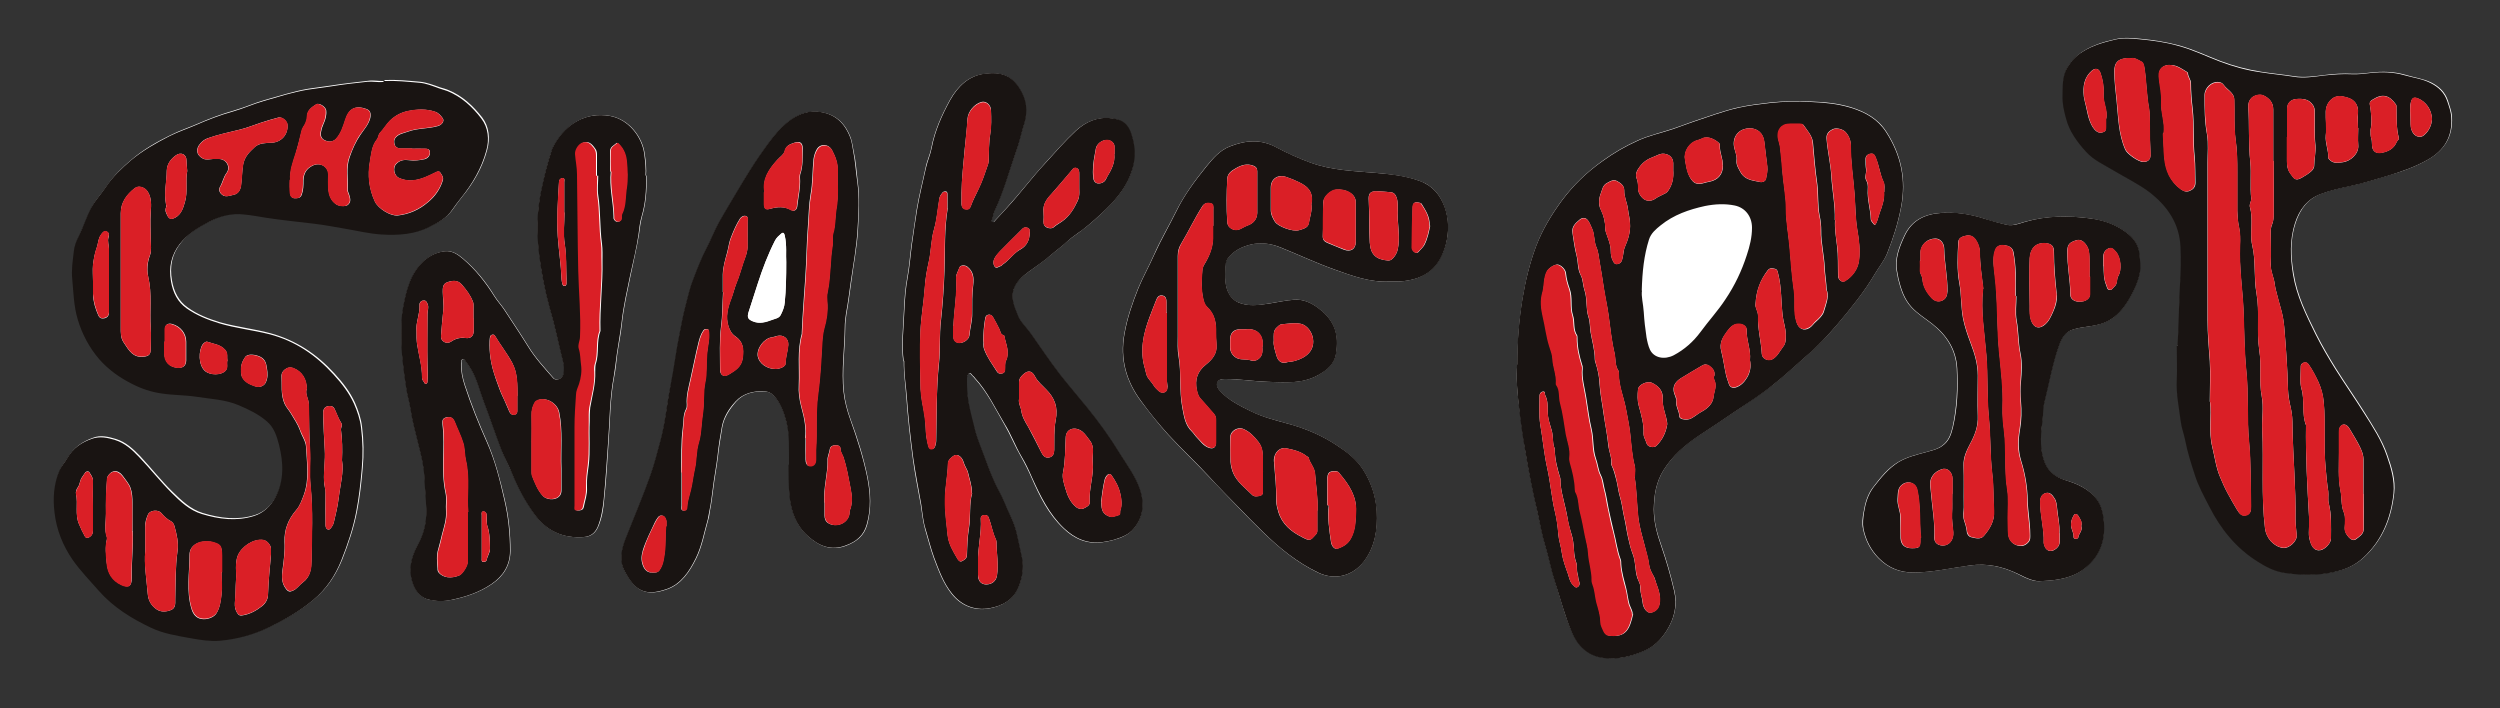 <svg viewBox="0 0 100 28.33" xmlns="http://www.w3.org/2000/svg" id="Layer_1">
  <rect x="0" y="0" width="100" height="28.33" fill="#333333" stroke="none"/>
  <defs>
    <style>
      .cls-1 {
        fill: #191412;
      }

      .cls-2 {
        fill: #da1f26;
      }

      .cls-3 {
        fill: #fff;
      }
    </style>
  </defs>
  <path d="M15.36,3.24c-.21.01-.41-.04-.62-.01-.5.06-1,.11-1.49.19-.31.05-.61.08-.92.13-.59.1-1.16.29-1.74.45-.42.12-.81.3-1.23.42-.5.14-1,.33-1.48.54-.35.15-.71.27-1.05.44-.55.27-1.08.57-1.55.97-.37.31-.73.65-1,1.06-.18.27-.41.51-.57.8-.2.38-.33.78-.52,1.17-.1.2-.18.42-.2.63-.04.36-.1.72-.06,1.1.05.54.06,1.08.22,1.61.18.6.46,1.12.86,1.59.37.43.82.74,1.32.99.37.19.76.31,1.18.38.46.07.92.06,1.38.13.57.09,1.16.11,1.7.34.4.17.8.37,1.13.65.28.24.39.58.48.93.18.71.21,1.41-.14,2.09-.19.36-.48.64-.86.76-.7.22-1.4.13-2.09-.08-.49-.15-.85-.5-1.21-.85-.46-.45-.85-.95-1.29-1.42-.29-.3-.58-.57-.97-.69-.3-.09-.61-.17-.92-.05-.41.15-.76.38-.98.76-.1.17-.24.32-.32.5-.23.54-.27,1.12-.2,1.69.08.69.34,1.32.73,1.9.31.45.68.83,1.04,1.23.58.66,1.31,1.11,2.09,1.48.5.24,1.05.32,1.59.42.38.07.77.13,1.16.1.69-.06,1.36-.24,1.98-.54.62-.3,1.22-.64,1.76-1.09.52-.43.87-.97,1.12-1.58.25-.63.47-1.29.6-1.96.11-.57.17-1.14.22-1.71.05-.55.04-1.1-.03-1.65-.04-.33-.15-.65-.28-.95-.2-.44-.49-.81-.82-1.17-.71-.78-1.54-1.33-2.56-1.61-.67-.18-1.35-.25-2.02-.44-.46-.14-.9-.31-1.29-.59-.36-.25-.55-.62-.63-1.08-.1-.57,0-1.06.35-1.5.3-.4.72-.66,1.16-.88.45-.23.91-.36,1.41-.3.29.03.59.08.88.13.64.11,1.29.16,1.93.24.41.05.82.13,1.24.2.48.08.97.2,1.45.23.66.04,1.32,0,1.94-.31.34-.17.67-.35.89-.68.11-.16.23-.32.35-.47.46-.56.82-1.18,1.01-1.89.12-.45.08-.92-.2-1.29-.36-.46-.79-.87-1.36-1.1-.11-.05-.23-.07-.34-.11-.25-.09-.51-.19-.78-.22-.47-.04-.94-.09-1.41-.07h0ZM60.69,14.57c-.05.5,0,1.11.08,1.71.07.57.15,1.13.24,1.69.14.84.31,1.68.5,2.51.1.44.18.88.3,1.31.15.49.25.99.4,1.48.21.67.38,1.36.67,2,.24.54.62.91,1.19,1.02.59.11,1.16-.04,1.7-.27.38-.16.67-.44.9-.8.32-.51.44-1.03.3-1.62-.14-.6-.31-1.19-.51-1.77-.17-.48-.31-.96-.3-1.48,0-.55.09-1.08.39-1.56.37-.59.88-1.04,1.46-1.41.48-.31.95-.63,1.42-.95.51-.35,1.03-.68,1.51-1.06.46-.37.9-.78,1.35-1.17.44-.38.84-.8,1.22-1.25.54-.64,1.07-1.29,1.5-2.02.16-.27.36-.51.48-.8.24-.6.44-1.22.56-1.86.21-1.09,0-2.09-.6-3.01-.33-.51-.83-.79-1.41-.97-.52-.16-1.05-.21-1.59-.23-.54-.02-1.09-.02-1.64.04-.42.05-.84.1-1.26.19-.62.14-1.22.37-1.83.57-.26.09-.52.19-.78.28-.48.16-.97.27-1.42.47-.49.22-.96.49-1.4.81-.63.45-1.18.97-1.64,1.59-.41.56-.77,1.15-1.02,1.8-.26.68-.43,1.39-.55,2.11-.14.84-.21,1.67-.21,2.63h0ZM87.1,13.82c0,.54.02.95,0,1.35-.03.57.09,1.12.16,1.68.03.25.12.47.17.71.09.48.24.95.39,1.41.14.44.37.85.58,1.27.45.89,1.06,1.65,1.91,2.19.34.22.7.41,1.11.47.75.11,1.49.1,2.22-.1.35-.1.66-.27.92-.51.75-.69,1.1-1.57,1.21-2.57.06-.53-.1-1.02-.27-1.51-.21-.62-.58-1.17-.92-1.72-.37-.59-.77-1.16-1.14-1.75-.28-.45-.55-.91-.79-1.39-.38-.76-.76-1.52-.9-2.39-.12-.7-.15-1.38.08-2.06.18-.54.49-.96,1.04-1.16.37-.14.76-.23,1.15-.31.51-.11,1-.26,1.5-.41.56-.16,1.11-.35,1.62-.65.65-.38.98-.92.94-1.69-.01-.23-.1-.44-.16-.65-.11-.34-.35-.57-.67-.73-.33-.16-.69-.2-1.04-.31-.46-.13-.9-.14-1.36-.09-.25.03-.5.06-.74.05-.38-.02-.75,0-1.12.05-.4.05-.82.11-1.21.05-.44-.07-.89-.11-1.33-.18-.56-.09-1.1-.23-1.63-.43-.55-.21-1.07-.46-1.64-.62-.51-.14-1.04-.22-1.57-.27-.32-.03-.65-.06-.96.01-.46.1-.91.23-1.32.49-.25.16-.44.36-.59.6-.23.36-.2.78-.21,1.18,0,.31.06.61.14.89.14.51.44.92.79,1.32.31.35.72.53,1.11.76.48.29.99.53,1.44.87.72.55,1.21,1.25,1.24,2.2.02.49.01.97-.02,1.46-.06.87-.05,1.74-.1,2.47h0ZM36.15,14.44c0,.55.07.98.1,1.41.06.83.15,1.66.26,2.48.08.62.21,1.24.32,1.86.05.32.08.65.17.97.12.39.21.78.35,1.16.19.5.37,1,.71,1.43.38.48.91.69,1.5.59.5-.09.95-.33,1.17-.86.14-.36.21-.73.14-1.12-.07-.36-.15-.71-.23-1.06-.09-.44-.33-.81-.49-1.22-.11-.28-.28-.54-.4-.82-.15-.34-.27-.69-.41-1.04-.12-.31-.25-.63-.34-.95-.11-.39-.22-.79-.28-1.2-.05-.3-.07-.6-.06-.91,0-.09.03-.19.1-.22.07-.03.1.08.16.12.02.01.04.05.06.07.51.55.83,1.22,1.2,1.86.24.41.41.85.65,1.26.16.28.31.58.44.88.32.73.67,1.44,1.26,2,.43.42.95.65,1.57.56.15-.02.3-.05.44-.09.29-.08.59-.2.78-.43.4-.47.45-1.03.26-1.59-.17-.52-.5-.95-.79-1.41-.41-.65-.84-1.27-1.32-1.86-.37-.44-.74-.88-1.09-1.33-.41-.53-.78-1.09-1.17-1.64-.18-.24-.4-.45-.52-.74-.13-.32-.27-.64-.17-.99.09-.33.35-.54.61-.73.3-.22.61-.43.89-.67.22-.19.45-.35.66-.55.19-.17.42-.31.62-.47.33-.25.64-.53.93-.82.46-.45.85-.94,1.04-1.57.12-.42.12-.85.02-1.26-.16-.6-.41-.74-.85-.8-.54-.07-1.02.13-1.42.5-.44.41-.82.86-1.23,1.3-.52.57-.99,1.19-1.51,1.76-.16.17-.31.35-.48.52-.03.04-.07.1-.13.06-.06-.04,0-.08.01-.12.03-.1.04-.2.08-.29.35-.77.57-1.58.86-2.38.12-.32.18-.66.29-.99.15-.48.18-.94-.06-1.41-.36-.7-.83-.82-1.5-.73-.62.08-1.06.51-1.36,1.05-.33.6-.61,1.23-.74,1.91-.05.27-.18.53-.23.8-.12.57-.27,1.13-.36,1.7-.07.45-.13.9-.2,1.35-.06.44-.09.89-.17,1.33-.08.41-.11.83-.13,1.25-.03.74-.12,1.48-.03,2.1h0ZM25.84,7.02c.02-.23,0-.54-.05-.86-.09-.69-.63-1.38-1.36-1.52-.98-.19-1.76.33-2.21,1.09-.05.08-.09.15-.12.24-.2.55-.32,1.11-.44,1.68-.19.86-.18,1.73-.07,2.59.08.69.22,1.38.41,2.06.2.72.36,1.44.54,2.17.04.16.04.31.02.47-.03.2-.3.32-.42.18-.35-.41-.72-.8-1-1.26-.31-.5-.64-.99-.96-1.48-.12-.18-.28-.35-.39-.53-.35-.57-.76-1.08-1.27-1.51-.2-.17-.43-.32-.7-.29-.31.03-.59.16-.83.37-.56.5-.72,1.18-.85,1.88-.07.36-.07.72-.07,1.08-.01.73.09,1.45.2,2.17.04.28.13.55.17.83.07.47.2.93.31,1.39.11.43.22.86.24,1.3.02.44.07.88.08,1.33.01.5-.1.97-.34,1.39-.29.53-.4,1.06-.17,1.63.12.29.33.51.63.57.29.06.61.06.91,0,.56-.12,1.1-.3,1.58-.63.47-.32.73-.75.74-1.32,0-.69-.07-1.38-.23-2.06-.18-.78-.38-1.56-.7-2.3-.33-.74-.63-1.49-.88-2.25-.1-.29-.16-.59-.15-.91,0-.05-.02-.13.07-.15.07-.02.09.04.12.09.07.11.15.22.22.33.23.39.33.84.49,1.26.25.65.47,1.31.72,1.97.12.32.29.61.42.92.23.57.53,1.11.88,1.61.49.69,1.16,1,2,.93.25-.02.43-.15.54-.39.16-.36.22-.74.25-1.13.08-.74.12-1.48.17-2.22.07-.9.06-1.8.23-2.68.06-.29.08-.59.12-.88.06-.42.15-.84.19-1.26.07-.65.22-1.29.35-1.93.11-.54.24-1.07.33-1.61.03-.24.06-.48.12-.71.15-.51.2-1.03.18-1.65h0ZM55.58,11.26c.12,0,.24,0,.37,0,1.11-.06,1.64-.63,1.88-1.5.13-.48.12-.98-.05-1.47-.18-.51-.49-.88-1.02-1.06-.55-.19-1.12-.26-1.69-.31-.9-.08-1.8-.1-2.67-.42-.46-.17-.91-.37-1.34-.6-.63-.35-1.25-.29-1.88-.04-.4.16-.67.48-.94.81-.45.56-.87,1.13-1.19,1.77-.29.59-.63,1.15-.89,1.75-.2.45-.44.88-.63,1.33-.24.6-.45,1.2-.56,1.84-.18,1,.07,1.89.67,2.69.35.46.7.91,1.09,1.34.53.58,1.11,1.12,1.64,1.69.38.41.77.8,1.15,1.2.32.33.64.66.97.98.66.64,1.37,1.23,2.22,1.64.71.34,1.4.12,1.82-.42.47-.59.57-1.3.53-2.02-.03-.6-.22-1.18-.56-1.7-.26-.4-.65-.69-1.04-.95-.57-.38-1.18-.64-1.83-.83-.55-.16-1.11-.28-1.62-.54-.42-.21-.85-.42-1.19-.77-.1-.11-.19-.23-.14-.37.05-.14.22-.14.35-.14.54,0,1.08.09,1.62.11.7.02,1.4.1,2.06-.26.35-.2.66-.46.72-.85.12-.76-.02-1.32-.71-1.84-.28-.21-.6-.36-.96-.33-.33.02-.66.1-.99.15-.44.07-.87.14-1.3-.07-.14-.07-.22-.16-.29-.27-.21-.35-.18-.74-.17-1.13,0-.09,0-.21.08-.31.23-.33.58-.49.94-.58.4-.1.8-.04,1.19.12.72.29,1.42.62,2.15.88.71.25,1.42.52,2.2.48h0ZM31.56,18.59c.01.35,0,.81.04,1.28.07.62.26,1.16.73,1.58.44.4.94.61,1.54.37.4-.16.7-.39.82-.84.17-.63.14-1.25.02-1.87-.16-.79-.4-1.56-.68-2.32-.13-.36-.23-.73-.27-1.11-.09-.85.04-1.71.05-2.57,0-.18.02-.38.05-.56.08-.42.13-.85.19-1.27.09-.69.23-1.38.27-2.08.03-.64.08-1.29-.01-1.93-.05-.4-.07-.8-.16-1.2-.04-.19-.06-.38-.12-.56-.21-.55-.56-.92-1.18-1.02-.46-.08-.85.06-1.19.3-.54.37-.9.92-1.27,1.46-.27.39-.53.79-.76,1.2-.29.49-.59.98-.87,1.48-.17.31-.3.64-.46.96-.21.41-.38.83-.54,1.25-.15.38-.24.78-.34,1.17-.09.34-.15.7-.22,1.04-.14.69-.21,1.39-.36,2.07-.16.74-.21,1.5-.41,2.23-.12.44-.23.89-.38,1.32-.31.88-.68,1.74-1.02,2.61-.16.41-.25.85-.03,1.27.42.8.84,1.02,1.69.72.57-.2.9-.71,1.16-1.23.24-.49.33-1.03.48-1.55.04-.12.05-.25.07-.37.06-.29.09-.57.13-.86.05-.44.14-.87.19-1.31.04-.39.11-.77.17-1.15.07-.41.3-.74.56-1.04.3-.33.71-.42,1.15-.4.14,0,.26.06.37.18.28.29.4.65.5,1.03.15.53.1,1.07.11,1.73h0ZM81.71,23.24c.66-.03,1.17-.15,1.55-.42.74-.53.98-1.25.86-2.11-.03-.25-.1-.51-.26-.73-.32-.44-.78-.64-1.28-.78-.44-.13-.73-.4-.86-.85-.16-.53-.09-1.06-.03-1.59.03-.19,0-.39.05-.58.09-.43.2-.86.3-1.29.09-.39.19-.77.33-1.14.1-.25.24-.47.51-.56.21-.07.42-.1.64-.13.31-.04.62-.12.89-.28.35-.22.59-.55.79-.91.16-.29.3-.6.37-.93.06-.27,0-.52-.01-.78-.03-.34-.21-.61-.46-.81-.43-.35-.94-.53-1.48-.61-.88-.12-1.75-.11-2.62.13-.25.07-.5.18-.76.12-.29-.07-.59-.14-.87-.24-.58-.19-1.16-.27-1.77-.23-.65.05-1.15.31-1.43.91-.21.45-.4.92-.3,1.44.02.09.03.18.05.27.1.42.23.82.53,1.15.24.26.55.45.82.66.59.46.96,1.04,1,1.79.04.79,0,1.58-.17,2.35-.07.29-.16.55-.42.74-.2.15-.44.19-.67.26-.37.1-.74.19-1.08.39-.42.25-.71.62-1,1-.23.29-.33.65-.39,1.02-.04.22-.07.43-.02.65.09.45.29.84.61,1.17.39.4.85.58,1.39.58.76,0,1.5-.18,2.25-.28.7-.1,1.34.04,1.96.35.31.16.63.32.96.27h0Z" class="cls-3"></path>
  <path d="M15.36,3.24c.47-.02.94.03,1.41.07.27.02.53.13.78.22.11.04.23.07.34.11.57.23,1,.63,1.36,1.1.28.36.33.84.2,1.29-.19.7-.55,1.32-1.01,1.89-.12.15-.24.31-.35.47-.22.33-.55.51-.89.68-.61.31-1.28.35-1.94.31-.49-.03-.97-.15-1.45-.23-.41-.07-.82-.15-1.24-.2-.64-.08-1.29-.14-1.93-.24-.29-.05-.58-.1-.88-.13-.5-.06-.97.07-1.41.3-.44.23-.85.49-1.16.88-.34.44-.45.93-.35,1.5.08.45.26.82.63,1.08.39.27.83.45,1.29.59.66.2,1.35.27,2.02.44,1.03.27,1.85.83,2.56,1.61.33.36.62.73.82,1.17.13.3.24.61.28.95.07.55.08,1.1.03,1.65-.05.57-.11,1.14-.22,1.71-.13.68-.35,1.33-.6,1.96-.24.6-.6,1.15-1.12,1.58-.54.45-1.14.79-1.76,1.09s-1.29.48-1.98.54c-.39.03-.77-.03-1.16-.1-.54-.1-1.09-.18-1.59-.42-.78-.37-1.51-.82-2.09-1.48-.35-.4-.73-.79-1.04-1.23-.4-.58-.65-1.21-.73-1.9-.07-.57-.03-1.15.2-1.69.08-.18.22-.33.32-.5.22-.39.57-.62.98-.76.32-.11.63-.04.92.05.39.12.69.39.97.69.44.46.84.97,1.29,1.42.35.35.72.7,1.21.85.69.21,1.39.3,2.09.08.38-.12.67-.4.86-.76.35-.67.32-1.37.14-2.09-.09-.35-.2-.69-.48-.93-.33-.29-.73-.48-1.13-.65-.54-.23-1.13-.25-1.7-.34-.46-.07-.92-.06-1.38-.13-.42-.06-.81-.19-1.18-.38-.5-.25-.95-.57-1.32-.99-.4-.47-.68-.99-.86-1.59-.16-.53-.17-1.07-.22-1.61-.04-.38.02-.74.06-1.1.02-.22.1-.44.2-.63.19-.38.31-.79.52-1.17.16-.29.39-.53.57-.8.27-.41.63-.74,1-1.06.47-.39,1-.69,1.55-.97.34-.17.7-.29,1.05-.44.48-.21.97-.4,1.48-.54.42-.12.81-.3,1.23-.42.57-.16,1.14-.35,1.74-.45.3-.05.61-.08.92-.13.5-.08.99-.14,1.49-.19.21-.02.41.03.62.01h0ZM4.83,10.87h0v2.23c0,.2-.01.41.11.59.23.35.38.62.8.58.2-.02.28-.08.29-.29,0-.29.02-.59,0-.87-.05-.67.06-1.35-.1-2.03-.06-.27-.04-.58.07-.87.07-.19.03-.42.03-.63,0-.36-.03-.73,0-1.09.02-.29.04-.56-.12-.82-.11-.17-.36-.27-.52-.14-.32.25-.56.57-.56,1,0,.78,0,1.57,0,2.35h0ZM16.48,5.94h0c-.16,0-.32,0-.47,0-.11,0-.2-.07-.22-.15-.03-.09-.04-.2.05-.3.13-.14.31-.16.47-.22.39-.15.82-.11,1.22-.23.15-.05.26-.2.18-.31-.08-.11-.17-.22-.31-.26-.35-.12-.71-.1-1.06-.03-.28.05-.53.18-.74.39-.15.15-.25.34-.4.49-.07.08-.06.19-.12.26-.21.26-.23.6-.28.89-.1.54-.04,1.09.2,1.6.13.27.61.58.91.55.46-.05.86-.23,1.21-.53.28-.23.48-.51.59-.86.05-.14-.04-.23-.1-.33-.06-.08-.14-.02-.21.01-.13.06-.26.13-.39.18-.35.14-.7.19-1.05.03-.19-.09-.26-.4-.11-.56.15-.16.33-.18.52-.15.21.03.41,0,.61-.04.12-.03.22-.12.22-.27,0-.16-.14-.15-.24-.15-.16-.01-.32,0-.47,0h0ZM11.6,7.19c-.01.2,0,.37.01.55.01.11.08.19.18.19.11,0,.23,0,.28-.14.07-.19.07-.38.07-.57.01-.27.1-.45.34-.58.3-.17.65,0,.66.34,0,.19-.01.38,0,.57.02.24.09.47.31.62.12.08.36.1.46.03.15-.12.1-.27.06-.41-.02-.07-.06-.13-.06-.21.03-.43-.08-.86.08-1.3.11-.32.24-.61.43-.89.14-.21.32-.4.39-.66.04-.18.01-.31-.15-.37-.44-.16-.7-.02-.84.42-.09.27-.17.55-.37.77-.12.12-.27.14-.41.08-.15-.05-.23-.16-.2-.34.02-.12.05-.22.1-.33.08-.17.13-.35.11-.54-.01-.14-.28-.32-.39-.25-.18.11-.37.24-.37.48,0,.17-.07.31-.16.44-.03.05-.04.1-.06.15-.08.31-.15.61-.24.91-.11.35-.24.69-.21,1.04h0ZM12.27,15.57c0-.41-.2-.71-.53-.84-.14-.06-.26-.02-.37.07-.06.06-.11.13-.11.22.02.38-.04.76.12,1.13.07.15.18.26.26.4.13.22.27.42.36.67.07.22.23.43.24.65.03.64.14,1.3-.09,1.93-.08.21-.15.43-.3.6-.32.37-.49.79-.47,1.28.02.37-.03.74-.08,1.11-.03.26-.05.53.14.77.09.12.16.12.27.07.17-.07.26-.23.4-.33.31-.23.34-.56.35-.86.01-1.01.07-2.02-.04-3.02-.05-.48,0-.95-.02-1.43-.04-.6-.03-1.2-.05-1.81,0-.22-.15-.41-.09-.6h0ZM5.81,22.05c-.05.51.05,1.11.1,1.71.02.27.15.47.35.61.17.12.38.11.58.03.19-.08.17-.25.17-.41.02-.65,0-1.29.09-1.94.05-.34-.03-.67-.12-1-.02-.08-.07-.16-.14-.2-.16-.08-.28-.2-.39-.33-.13-.15-.46-.11-.53.06-.07.16-.12.31-.11.49,0,.29,0,.58,0,.98h0ZM8.53,6.36c.08,0,.16,0,.24,0,.29.01.46.33.29.56-.13.17-.16.39-.27.57-.04.07-.03.17.04.25.16.19.35.08.52.05.18-.04.27-.2.29-.37.04-.27.04-.54.08-.82.06-.34.26-.52.47-.72.18-.16.43-.16.67-.17.39-.02.66-.32.64-.7,0-.16-.21-.34-.36-.31-.24.06-.47.13-.71.21-.27.09-.54.2-.82.27-.44.11-.88.2-1.3.35-.12.04-.21.11-.29.2-.21.23-.17.47.09.61.13.07.27.03.41.02h0ZM5.3,21.26c0-.48,0-.81,0-1.14,0-.2-.01-.42-.08-.61-.06-.17-.2-.32-.31-.48-.19-.26-.46-.24-.61.04-.02.05-.02.09-.02.14-.04.44-.05.89-.04,1.33,0,.32-.08.64.04.95,0,.02,0,.05,0,.07-.08.32-.04.63-.01.95.04.41.22.7.59.88.28.13.41.06.41-.26-.01-.68.07-1.36.04-1.89h0ZM8.87,22.91h.01c0-.22,0-.45,0-.67-.01-.42-.05-.47-.46-.57,0,0-.01,0-.02,0-.43-.06-.82.14-.82.52,0,.72-.14,1.45.08,2.17.06.21.19.37.4.4.23.04.51-.07.6-.23.14-.23.17-.5.2-.75.04-.28,0-.57,0-.85h0ZM10.84,22.18v-.22c0-.15-.16-.34-.31-.36-.39-.06-.87.26-1.02.63-.12.32-.05.65-.07.97-.02.27-.01.55-.04.82-.01.14-.02.28.04.41.05.09.09.21.23.19.31-.04.58-.19.82-.38.14-.11.23-.29.23-.44.02-.54.07-1.08.12-1.61h0ZM13.68,18.41c.02-.44.01-.83-.04-1.21-.01-.1.07-.19.01-.28-.12-.18-.18-.38-.27-.57-.04-.08-.1-.11-.19-.11-.17,0-.27.1-.26.27,0,.5.03.99.06,1.49.03.41-.05.82-.03,1.23,0,.18.07.34.06.52-.01.41,0,.83,0,1.24,0,.08.02.17.1.19.08.02.12-.07.16-.12.03-.04.05-.1.07-.15.08-.33.16-.67.2-1,.06-.52.21-1.03.13-1.5h0ZM3.72,11.23h0c0,.18,0,.37,0,.55.01.29.09.56.21.83.06.14.16.14.26.12.11-.03.17-.11.17-.24,0-.84,0-1.68,0-2.52,0-.16-.07-.31-.02-.47.04-.12.01-.22-.1-.24-.1-.02-.15.06-.21.15-.11.15-.1.33-.16.5-.08.22-.12.45-.15.68-.02.22,0,.44,0,.66h0ZM7.49,6.84c-.01-.16-.03-.29-.03-.42,0-.25-.22-.35-.42-.21-.21.15-.36.35-.37.62,0,.45-.12.89-.03,1.34,0,.04,0,.09,0,.13-.05.12,0,.22.05.31.07.16.16.17.31.1.26-.14.33-.4.4-.64.12-.41.01-.85.09-1.23h0ZM3.72,20.23h0c0-.33-.01-.66,0-.99,0-.15-.08-.24-.14-.34-.03-.06-.12-.06-.17,0s-.08.13-.13.19c-.09.12-.08.28-.16.39-.07.09-.1.21-.08.28.09.39-.05.81.12,1.2.07.17.15.34.24.5.05.08.14.06.21,0,.08-.06.11-.15.11-.25,0-.33,0-.66,0-.99h0ZM6.58,13.67h0v.46c0,.34.2.56.54.58.21.01.32-.08.33-.29,0-.25,0-.5,0-.75,0-.34-.23-.62-.56-.71-.17-.05-.29.03-.29.21,0,.16,0,.33,0,.49h0ZM9.1,14.43c-.04-.14.03-.28-.09-.43-.2-.23-.48-.24-.72-.33-.05-.02-.13.04-.18.1-.17.24-.19.84.1,1.08.2.16.63.17.81-.02.11-.12.04-.27.07-.4h0ZM9.64,14.86s0,.14.05.23c.12.21.32.29.52.36.18.07.36-.02.42-.15.09-.18.08-.37.05-.56-.03-.18-.05-.35-.25-.46-.19-.1-.52-.15-.62,0-.1.14-.19.32-.16.57h0Z" class="cls-1"></path>
  <path d="M60.69,14.57c0-.95.07-1.79.21-2.63.12-.72.29-1.42.55-2.11.25-.65.61-1.24,1.02-1.8.46-.62,1.01-1.15,1.64-1.59.44-.32.91-.59,1.4-.81.45-.21.95-.31,1.42-.47.26-.09.52-.19.78-.28.61-.2,1.21-.43,1.83-.57.41-.09.83-.14,1.26-.19.55-.06,1.09-.07,1.64-.04.53.02,1.06.07,1.59.23.59.18,1.08.46,1.41.97.6.92.81,1.92.6,3.01-.12.64-.32,1.26-.56,1.86-.12.29-.32.53-.48.8-.43.73-.96,1.38-1.5,2.02-.38.44-.77.87-1.22,1.25-.45.39-.88.8-1.35,1.17-.48.39-1,.72-1.51,1.06-.47.32-.94.64-1.42.95-.58.38-1.09.82-1.46,1.41-.3.48-.38,1-.39,1.56,0,.52.13.99.3,1.48.2.58.37,1.17.51,1.77.14.59.02,1.11-.3,1.62-.23.36-.52.64-.9.8-.54.23-1.12.37-1.7.27-.57-.1-.96-.48-1.19-1.02-.28-.65-.45-1.33-.67-2-.16-.49-.25-.99-.4-1.48-.13-.43-.2-.87-.3-1.31-.2-.83-.36-1.67-.5-2.51-.1-.56-.18-1.13-.24-1.69-.07-.6-.12-1.21-.08-1.71h0ZM65.68,11.62c-.04.22.05.54.07.86.02.34.06.68.11,1.01.03.17.07.35.14.5.16.33.58.41.95.22.43-.23.78-.54,1.07-.93.32-.44.7-.85,1-1.31.37-.55.65-1.14.85-1.76.12-.36.21-.72.21-1.1,0-.44-.26-.8-.69-.89-.39-.08-.79-.06-1.19.02-.64.14-1.25.35-1.77.77-.2.16-.39.32-.47.57-.2.63-.27,1.29-.29,2.05h0ZM65.3,24.56c.03-.09-.07-.24-.12-.39-.06-.21-.08-.43-.13-.64-.08-.32-.18-.63-.2-.97,0-.06,0-.12-.02-.18-.14-.37-.18-.76-.28-1.13-.08-.31-.14-.62-.21-.93-.05-.24-.08-.5-.15-.74-.05-.19-.06-.4-.15-.57-.11-.22-.12-.45-.2-.67-.13-.37-.08-.77-.17-1.16-.1-.42-.15-.86-.22-1.29-.06-.38-.18-.76-.14-1.15,0-.05,0-.1-.02-.14-.11-.35-.19-.7-.19-1.07,0-.04,0-.08-.01-.11-.17-.25-.08-.54-.17-.81-.11-.33,0-.7-.13-1.06-.07-.19-.13-.41-.15-.63-.02-.16-.21-.33-.34-.34-.13,0-.35.15-.4.25-.16.28-.11.59-.19.89-.08.28-.06.62.02.92.1.4.14.82.27,1.22.05.16.11.33.12.49.01.34.16.65.14.99,0,.02,0,.04.01.05.17.21.1.49.16.73.11.4.16.83.23,1.25.05.3.18.6.14.91,0,.07,0,.15.02.22.1.35.19.7.2,1.07,0,.04,0,.08.02.11.13.25.11.53.18.79.08.31.14.63.2.95.04.24.11.48.13.71.02.37.15.71.14,1.08,0,.06.02.12.04.18.09.22.09.47.15.7.07.26.15.52.16.79,0,.12.07.24.12.36.04.09.11.17.21.18.65.09.82-.22.96-.87h0ZM65.39,19.07c0-.14.03-.29,0-.42-.12-.44-.14-.9-.19-1.35-.04-.33-.11-.65-.17-.98-.09-.46-.29-.91-.28-1.39,0-.04,0-.08-.02-.11-.14-.21-.1-.46-.15-.69-.12-.5-.17-1.02-.24-1.53-.05-.37-.14-.73-.19-1.09-.05-.35-.11-.7-.17-1.05-.03-.19-.05-.41-.13-.58-.1-.24-.06-.5-.17-.74-.05-.1-.09-.23-.16-.32-.07-.1-.19-.15-.33-.04-.18.15-.34.29-.29.55.05.3.08.6.16.89.07.26.03.54.17.79.09.17.08.39.14.57.13.37.05.75.17,1.11.06.18.05.39.08.59.06.36.17.72.17,1.09,0,.05.01.1.03.14.09.27.15.56.16.84.02.4.11.79.16,1.19.06.42.15.84.19,1.27.03.26.15.5.12.77,0,.01,0,.02.01.03.1.2.14.41.2.62.05.2.07.42.13.62.09.28.11.57.18.86.06.26.09.52.15.78.05.22.1.44.18.65.13.31.09.65.19.97.04.12.13.24.12.38-.01.2.07.39.09.59.01.13.06.27.16.36.05.05.12.09.23.05.17-.06.25-.17.29-.33.06-.3-.04-.58-.14-.85-.03-.1-.05-.2-.11-.29-.08-.14-.15-.28-.17-.44-.03-.24-.11-.47-.16-.7-.1-.39-.22-.78-.27-1.18-.06-.54-.06-1.1-.15-1.64h0ZM73.07,11.63c-.01-.35-.07-.65-.08-.93-.02-.5-.15-.98-.14-1.47,0-.2-.02-.4-.06-.59-.09-.43-.04-.86-.1-1.3-.08-.54-.12-1.09-.17-1.64-.03-.27-.23-.48-.38-.7-.02-.03-.09-.04-.13-.04-.17,0-.34,0-.51.01-.23.03-.38.22-.38.45,0,.16.07.31.09.46.03.31.08.62.09.92.03.54.16,1.07.15,1.61,0,.49.09.97.14,1.46.05.6.09,1.2.18,1.8.06.4-.03.82.1,1.23.08.25.28.36.51.22.11-.07.17-.18.27-.26.12-.11.27-.25.31-.4.08-.28.2-.56.13-.81h0ZM73.4,8.81c-.02.35.04.69.08,1.03.05.39.03.79.04,1.18,0,.17.16.3.28.22.31-.19.52-.49.56-.84.05-.4,0-.8-.07-1.21-.08-.47-.07-.95-.11-1.43-.05-.65-.16-1.29-.15-1.94,0-.2-.07-.38-.2-.53-.1-.12-.37-.2-.53-.12-.14.07-.26.18-.24.38.04.5.16.99.19,1.48.03.59.16,1.17.14,1.77h0ZM62.19,17.94c-.1-.19-.05-.46-.12-.72-.07-.25-.17-.5-.16-.77,0-.22,0-.44-.1-.64-.03-.05.02-.16-.09-.15-.08.01-.14.08-.14.17,0,.38-.03.77.03,1.15.1.58.15,1.17.28,1.75.13.58.17,1.17.31,1.75.07.28.11.58.13.87.02.26.11.49.14.75.04.29.15.58.25.86.05.16.08.33.21.45.05.04.09.12.17.07.08-.04.1-.13.07-.21-.05-.11-.03-.22-.07-.33-.04-.15,0-.3-.05-.44-.06-.16-.08-.33-.09-.49-.01-.23-.04-.47-.11-.68-.07-.22-.13-.45-.16-.67-.07-.42-.21-.82-.26-1.24-.01-.1,0-.2-.02-.3-.11-.37-.22-.74-.22-1.19h0ZM70.22,12.17c-.03.11.11.29.1.46-.02.51.12,1,.15,1.51,0,.2.24.32.42.23.21-.11.3-.33.44-.51.12-.15.1-.33.1-.5,0-.24-.09-.47-.12-.71-.07-.57-.04-1.16-.19-1.73-.02-.08-.03-.15-.13-.17-.1-.02-.19-.05-.28.06-.29.38-.46.8-.49,1.35h0ZM65.2,8.92c0-.16-.06-.36-.08-.55-.03-.26-.16-.49-.15-.75,0-.21-.15-.3-.29-.38-.15-.08-.27.01-.4.08-.18.09-.19.27-.25.42-.08.2-.1.45,0,.64.12.25.18.49.18.76,0,.05.01.11.03.16.08.24.19.48.19.74,0,.14.02.27.09.4.04.08.08.14.17.12.09-.01.16-.05.19-.16.06-.17.05-.36.11-.51.13-.3.24-.61.21-.98h0ZM68.57,15.04c.04-.19-.06-.3-.19-.4-.09-.07-.2-.08-.29-.02-.29.17-.58.34-.87.52-.28.18-.35.41-.21.71.03.08.05.15.04.23-.02.2.12.37.12.57,0,.07.08.11.14.12.13.03.26.02.37-.05.14-.08.26-.19.4-.26.24-.13.44-.33.46-.59.02-.21.14-.42.04-.64-.02-.05-.05-.12-.02-.18h0ZM70,14.4c.04-.42-.15-.79-.13-1.18,0-.17-.15-.26-.33-.26-.21,0-.33.13-.45.29-.18.24-.33.48-.24.8.08.31.12.63.19.95.03.13.08.25.12.38.05.13.17.15.27.12.2-.06.35-.22.45-.39.13-.21.17-.46.12-.69h0ZM69.99,5.13c-.36,0-.67.25-.64.67.02.21.14.4.11.62-.02.18.08.32.16.47.17.31.49.33.78.39.08.02.22-.02.24-.14.03-.16.07-.31.05-.48-.04-.33-.08-.66-.12-.99-.04-.34-.27-.54-.59-.54ZM68.91,6.61c.02-.26-.13-.51-.11-.77,0-.02,0-.04,0-.05,0-.02-.02-.05-.03-.06-.15-.14-.45-.31-.68-.19-.05.02-.1.04-.15.06-.38.09-.59.48-.54.76.04.24.07.49.19.72.14.26.29.33.58.24.07-.02.14-.04.21-.05.35-.07.54-.3.54-.65h0ZM66.69,16.97c0-.09-.02-.17-.04-.25-.06-.25-.16-.49-.14-.76.02-.32-.16-.52-.44-.65-.19-.08-.54.08-.55.27-.02.22-.03.43.03.65.1.37.21.73.19,1.11,0,.15.09.27.13.41.04.13.29.18.39.08.24-.24.38-.53.43-.86h0ZM66.93,6.81c0-.1,0-.19,0-.29-.01-.22-.15-.34-.36-.37-.16-.02-.29.07-.42.12-.23.08-.43.21-.57.41-.09.12-.18.27-.12.44.05.13.07.26.06.39,0,.13.04.23.11.33.16.22.39.25.61.09.08-.06.19-.1.28-.15.07-.04.15-.06.2-.14.18-.25.23-.53.21-.83h0ZM75.37,7.68c0-.13.03-.28-.03-.4-.14-.3-.17-.63-.3-.94-.04-.11-.08-.21-.21-.19-.13.02-.22.09-.21.24,0,.13,0,.26.02.38.03.15-.07.3,0,.43.07.12.08.24.07.37-.03.41.11.8.12,1.2,0,.06.04.1.07.14.07.09.1.13.16-.01.05-.12.08-.25.12-.37.1-.27.2-.54.18-.84h0Z" class="cls-1"></path>
  <path d="M87.1,13.82c.05-.74.05-1.61.1-2.47.03-.48.04-.97.02-1.46-.04-.95-.52-1.64-1.24-2.2-.45-.34-.96-.58-1.44-.87-.38-.23-.8-.41-1.11-.76-.35-.39-.66-.81-.79-1.32-.08-.29-.15-.59-.14-.89.01-.4-.02-.82.21-1.18.15-.24.33-.44.59-.6.41-.26.86-.38,1.32-.49.31-.07.64-.04.96-.01.53.05,1.06.12,1.57.27.56.15,1.09.41,1.64.62.53.2,1.06.35,1.63.43.44.07.89.11,1.33.18.4.07.81,0,1.21-.05.37-.04.75-.07,1.12-.05.25.01.5-.02.74-.05.46-.05.91-.04,1.36.09.35.1.71.14,1.04.31.32.16.56.39.67.73.07.21.15.42.16.65.05.77-.28,1.32-.94,1.69-.51.29-1.06.48-1.62.65-.5.15-.99.3-1.5.41-.39.08-.78.17-1.15.31-.55.2-.87.63-1.04,1.16-.22.68-.19,1.36-.08,2.06.14.86.52,1.62.9,2.39.24.48.51.94.79,1.39.37.59.77,1.16,1.14,1.75.35.55.71,1.1.92,1.72.17.49.32.98.27,1.51-.11.99-.46,1.88-1.21,2.57-.26.24-.57.41-.92.51-.73.21-1.47.21-2.22.1-.41-.06-.77-.25-1.11-.47-.85-.54-1.46-1.3-1.91-2.19-.21-.41-.44-.82-.58-1.27-.15-.46-.3-.93-.39-1.41-.05-.24-.14-.47-.17-.71-.07-.56-.19-1.11-.16-1.68.02-.41,0-.82,0-1.35h0ZM88.4,16.08c.07.54-.07,1.17.09,1.8.1.41.15.83.32,1.22.09.21.18.42.29.62.12.22.24.44.37.65.1.16.18.28.36.24.19-.04.22-.2.21-.37-.02-.86,0-1.72-.08-2.58-.09-.94-.01-1.89-.11-2.83-.08-.8-.08-1.61-.11-2.41-.04-.87-.18-1.74-.14-2.62.01-.24.01-.49-.04-.72-.05-.22-.06-.43-.07-.65,0-.51,0-1.02,0-1.53,0-.45,0-.89-.07-1.34-.07-.52-.03-1.04-.05-1.57,0-.12-.04-.2-.13-.3s-.2-.17-.28-.28c-.06-.09-.13-.12-.22-.13-.28-.03-.56.23-.56.53,0,.53,0,1.05.1,1.57.06.37.02.75.02,1.13,0,2.1,0,4.2,0,6.3,0,.55.05,1.09.09,1.63.03.51,0,1.02,0,1.62h0ZM90.95,6.44h-.02v-2.06c0-.28-.16-.45-.39-.56-.15-.07-.39,0-.49.11-.09.1-.12.2-.12.33.05.74,0,1.47.08,2.21.05.49-.02.99.04,1.49,0,.05-.02.11-.04.16-.02.06-.03.12-.01.18.06.21.06.42.06.63,0,.3-.04.61.03.89.15.63.05,1.28.17,1.92.13.74,0,1.51.11,2.27.1.61-.02,1.24.1,1.85.08.44,0,.88.02,1.33.06,1.32-.05,2.64.11,3.95.05.38.34.72.72.78.24.03.57-.27.55-.51-.02-.22-.05-.44-.05-.65.02-1.24-.1-2.47-.12-3.71,0-.25-.01-.49-.07-.74-.06-.24-.1-.5-.11-.74-.02-.83-.08-1.66-.15-2.49-.02-.25-.07-.5-.14-.75-.06-.21-.12-.42-.17-.63-.03-.11-.06-.23-.07-.33-.03-.27-.17-.51-.16-.78.01-.42,0-.84,0-1.26,0-.12,0-.23.05-.34.06-.15.07-.31.07-.46.01-.69,0-1.39,0-2.08h0ZM92.36,20.66v.42c0,.15-.02.3.01.44.07.32.19.53.44.49.19-.03.43-.28.43-.47,0-.47.03-.95-.09-1.41-.04-.16,0-.32-.02-.48-.05-.3-.07-.6-.1-.89-.09-.89,0-1.78-.08-2.68-.03-.28-.1-.54-.2-.77-.11-.24-.24-.49-.39-.71-.05-.08-.11-.12-.19-.1-.07.02-.15.07-.14.17,0,.3-.05.61.03.89.14.48,0,.99.18,1.45-.02,1.22.05,2.44.12,3.66h0ZM86.53,5.34c.02.36.03.66.05.95.05.53.23.97.67,1.29.13.09.24.11.37.04.13-.06.2-.16.2-.31-.01-.34,0-.69-.03-1.03-.07-.63-.01-1.27-.08-1.91-.04-.35-.07-.7-.07-1.05,0-.13-.12-.25-.12-.4,0,0-.01-.02-.02-.03-.2-.12-.39-.27-.64-.29-.31-.03-.52.14-.5.45.03.34.13.67.1,1.02-.03.45.17.88.09,1.27h0ZM85.22,2.33c-.06,0-.11,0-.16,0-.35.03-.49.18-.49.53,0,.39.05.77.09,1.15.07.67.07,1.34.35,1.98.07.17.53.49.72.49s.31-.1.29-.34c-.02-.4-.03-.8-.03-1.2,0-.2,0-.4-.03-.6-.1-.53-.1-1.06-.18-1.59-.02-.12-.04-.24-.14-.29-.14-.07-.27-.17-.43-.12h0ZM94.54,19.75c0-.46,0-.91,0-1.37,0-.19-.07-.35-.14-.5-.12-.25-.27-.48-.41-.72-.12-.22-.31-.24-.4-.05-.03.06-.03.13-.03.2,0,.27,0,.54,0,.8,0,.5-.04,1.01.06,1.51.06.29.01.59.14.89.07.18.04.41.03.61,0,.16.07.27.16.37.07.08.19.16.29.08.13-.1.3-.2.31-.39.01-.47,0-.95,0-1.42h0ZM91.48,5.48h0c0,.25,0,.51,0,.77,0,.24-.03.48.14.7.14.19.19.3.43.17.13-.07.27-.16.38-.25.07-.06.14-.14.14-.25,0-.27.07-.53.05-.8-.05-.46-.02-.92-.03-1.38,0-.08-.02-.15-.06-.22-.16-.26-.41-.28-.68-.26-.21.02-.36.16-.36.37,0,.38,0,.77,0,1.15h0ZM94.33,5.12h-.01c0-.19-.01-.39,0-.58.03-.34-.14-.56-.44-.64-.2-.06-.44-.1-.63.08-.14.13-.21.29-.22.48-.01.32.04.64,0,.96-.03.3.11.58.1.88,0,.04.02.06.05.09.16.17.35.12.54.1.29-.04.65-.33.61-.7-.02-.22,0-.44,0-.66h0ZM94.82,5.21c0,.14,0,.23.03.32.03.08.02.18.03.27.01.24.14.35.38.31.28-.05.5-.17.61-.44.02-.06.11-.08.08-.17-.1-.38-.08-.77-.09-1.16,0-.05.01-.11-.02-.16-.27-.38-.54-.45-.93-.2-.05.03-.13.08-.12.18.06.36.1.72.03,1.04h0ZM84.25,4.74c.06-.33-.14-.64-.11-.97.02-.29-.03-.57-.12-.84-.06-.18-.19-.23-.34-.11-.32.27-.37.64-.33,1.03.02.14.06.27.09.41.05.21.08.42.16.61.06.14.13.29.27.39.09.06.18.06.27.02.1-.04.1-.12.1-.21v-.33h0ZM97.28,4.79c0-.4-.25-.73-.56-.85-.15-.06-.23-.03-.28.13-.07.25-.02.5-.02.76,0,.17,0,.33.1.49.1.15.3.21.44.09.22-.18.3-.43.32-.61h0Z" class="cls-1"></path>
  <path d="M36.15,14.44c-.09-.62,0-1.36.03-2.1.02-.42.05-.83.13-1.25.08-.44.11-.89.17-1.33.06-.45.13-.9.2-1.35.09-.57.24-1.14.36-1.7.06-.27.18-.53.23-.8.13-.68.41-1.31.74-1.91.3-.54.74-.97,1.36-1.05.66-.09,1.14.04,1.5.73.25.48.22.93.06,1.41-.1.33-.17.67-.29.99-.28.79-.5,1.61-.86,2.38-.04.09-.06.2-.08.29-.01.04-.07.08-.01.12.06.04.1-.02.13-.06.16-.17.32-.35.48-.52.52-.57.98-1.19,1.51-1.76.4-.44.79-.89,1.23-1.3.4-.37.87-.57,1.42-.5.44.05.7.2.85.8.11.41.11.84-.02,1.26-.19.63-.58,1.12-1.04,1.57-.3.29-.61.57-.93.82-.21.16-.44.3-.62.47-.21.2-.44.36-.66.55-.28.25-.59.45-.89.67-.26.19-.51.41-.61.73-.1.35.04.67.17.99.11.29.34.49.52.74.39.55.76,1.11,1.17,1.64.35.45.73.89,1.09,1.33.48.59.92,1.21,1.32,1.86.29.46.62.9.79,1.41.19.56.14,1.12-.26,1.59-.19.23-.49.34-.78.43-.14.04-.29.07-.44.09-.62.09-1.13-.14-1.57-.56-.58-.56-.93-1.27-1.26-2-.13-.3-.27-.6-.44-.88-.24-.41-.4-.86-.65-1.26-.38-.63-.69-1.31-1.2-1.86-.02-.02-.03-.05-.06-.07-.06-.03-.09-.15-.16-.12-.07.03-.1.13-.1.22,0,.3.01.6.06.91.07.41.18.8.28,1.2.09.32.22.63.34.95.13.35.26.7.41,1.04.12.28.29.54.4.82.16.41.39.78.49,1.22.08.35.16.7.23,1.06.07.39,0,.76-.14,1.12-.21.53-.66.77-1.17.86-.59.1-1.12-.11-1.5-.59-.34-.42-.52-.93-.71-1.43-.14-.38-.23-.77-.35-1.16-.1-.32-.12-.64-.17-.97-.11-.62-.23-1.24-.32-1.86-.11-.82-.2-1.65-.26-2.48-.03-.43-.11-.85-.1-1.41h0ZM37.9,8.35v-.57s.01-.1-.05-.12c-.05-.01-.11,0-.14.03-.05.07-.11.13-.13.23-.07.42-.1.85-.22,1.26-.12.42-.11.87-.21,1.3-.08.35-.14.7-.16,1.06-.04.57-.15,1.14-.17,1.71-.03.69-.02,1.39,0,2.08,0,.31.04.62.1.92.06.29.1.57.11.86,0,.24.04.48.1.71.02.08.05.13.14.14.08,0,.12-.06.14-.12.02-.07.04-.14.04-.21.02-1.02,0-2.05.11-3.08.06-.57.01-1.15.08-1.73.07-.66.12-1.33.14-1.99.03-.84-.01-1.67.13-2.5h0ZM38.46,7.73v.42c0,.12.06.2.18.22.1.01.16-.03.2-.15.08-.23.21-.45.31-.68.15-.31.25-.62.36-.94.02-.05.03-.1.04-.16.01-.36,0-.73.06-1.09.05-.31.04-.62.03-.94,0-.21-.2-.39-.39-.33-.28.08-.53.38-.55.67-.02.4-.07.8-.11,1.19-.05.59-.12,1.18-.13,1.77h0ZM38.88,19.73c0-.33-.1-.56-.15-.8-.03-.15-.14-.28-.18-.43-.06-.22-.24-.36-.38-.28-.12.07-.25.18-.25.33-.01.48-.12.96-.12,1.44,0,.48.06.95.11,1.43.04.35.22.64.39.93.04.06.1.15.19.09.09-.05.18-.09.19-.23.01-.36.02-.72.08-1.08.08-.49,0-.99.13-1.4h0ZM40.76,15.96c-.03.18.07.31.09.46.03.25.16.46.28.66.18.33.34.66.51.99.07.14.15.26.32.23.16-.03.2-.15.21-.3.01-.4-.02-.81.06-1.2.1-.51-.04-.88-.39-1.23-.15-.16-.33-.3-.44-.51-.11-.22-.26-.26-.44-.11-.1.08-.2.19-.2.34v.67h0ZM43.71,18.49c-.03-.29.09-.59-.11-.86-.1-.12-.18-.26-.3-.36-.29-.23-.64-.13-.67.2-.03.48-.01.95-.11,1.43-.04.21.03.41.09.62.08.29.19.56.43.76.1.08.23.1.32.05.09-.05.24-.1.23-.25-.04-.54.17-1.05.12-1.59h0ZM43.17,7.36v-.4c0-.1,0-.2-.12-.24-.11-.03-.16.07-.21.13-.27.31-.53.63-.8.93-.19.2-.33.41-.3.7.01.13.01.27,0,.4,0,.11.05.18.13.22.09.04.21.05.28-.01.1-.09.22-.15.33-.23.3-.21.48-.51.63-.83.1-.22.05-.44.06-.66h0ZM38.13,13.02c0,.12,0,.23,0,.35,0,.15.02.3.19.34.18.05.44-.12.46-.3.02-.29.12-.58.11-.88,0-.38-.01-.75.04-1.13.03-.27.02-.53-.23-.73-.1-.08-.3-.08-.33.05-.04.13-.13.24-.12.37.04.65-.08,1.28-.11,1.92h0ZM39.12,22.51v.24c0,.08,0,.17,0,.25,0,.24.12.37.32.38.24,0,.41-.14.44-.36.07-.45-.02-.9-.02-1.34,0-.03-.01-.06-.02-.09-.14-.28-.18-.59-.29-.88-.04-.1-.11-.11-.18-.1-.07,0-.14.03-.14.13.04.6-.13,1.18-.11,1.78ZM39.34,13.66c0,.08-.02.19.02.3.12.33.33.61.52.91.04.07.12.09.2.07.09-.02.11-.07.12-.16.01-.12-.02-.25.04-.36.16-.34-.01-.66-.07-.98,0-.01-.01-.03-.02-.03-.14-.02-.13-.16-.18-.25-.08-.16-.16-.32-.25-.47-.04-.06-.09-.12-.19-.1s-.12.1-.13.18c-.05.29-.07.57-.07.89h0ZM44.58,6.15c0-.09,0-.18,0-.27,0-.12-.07-.21-.17-.25-.21-.1-.5.06-.57.28-.02.09-.03.18-.05.27-.06.31-.1.62-.06.94.02.21.19.27.38.18.1-.05.13-.13.17-.22.17-.28.33-.57.29-.92h0ZM44.05,20.1c0,.33.08.46.3.55.14.06.27-.02.4-.05.08-.03.04-.13.06-.19.08-.22.05-.43,0-.66-.06-.28-.19-.51-.35-.74-.06-.08-.14-.05-.18,0-.05.05-.08.11-.1.19-.07.31-.11.63-.14.89h0ZM41.19,9.31c0-.08.01-.17-.1-.2-.1-.03-.16,0-.23.08-.2.21-.41.4-.61.61-.16.17-.34.32-.46.52-.07.12-.07.26.01.36.07.08.16-.03.25-.04.02,0,.03-.05.06-.06.26-.17.43-.46.72-.61.23-.13.35-.36.36-.65h0Z" class="cls-1"></path>
  <path d="M25.84,7.02c.02.62-.03,1.14-.18,1.65-.07.23-.09.48-.12.71-.08.54-.21,1.08-.33,1.61-.13.64-.28,1.27-.35,1.93-.05.42-.13.84-.19,1.26-.04.29-.07.59-.12.88-.17.89-.16,1.79-.23,2.68-.05.74-.1,1.48-.17,2.22-.04.38-.1.77-.25,1.13-.11.24-.29.37-.54.39-.84.07-1.51-.24-2-.93-.36-.5-.65-1.04-.88-1.61-.12-.31-.3-.61-.42-.92-.25-.65-.47-1.32-.72-1.97-.16-.42-.26-.87-.49-1.26-.07-.11-.14-.22-.22-.33-.03-.05-.05-.1-.12-.09-.08.02-.06.1-.07.15-.01.31.05.61.15.91.25.77.55,1.51.88,2.25.33.74.52,1.51.7,2.3.16.68.23,1.36.23,2.06,0,.56-.27,1-.74,1.32-.48.33-1.02.51-1.58.63-.3.07-.61.07-.91,0-.3-.06-.51-.28-.63-.57-.23-.57-.12-1.1.17-1.63.24-.43.35-.89.34-1.39-.01-.44-.06-.88-.08-1.33-.02-.44-.13-.87-.24-1.3-.11-.46-.24-.92-.31-1.39-.04-.28-.13-.55-.17-.83-.11-.72-.21-1.44-.2-2.17,0-.36,0-.72.07-1.08.13-.7.29-1.38.85-1.88.24-.21.52-.34.83-.37.27-.03.5.12.7.29.51.43.92.95,1.27,1.51.11.18.27.35.39.53.32.49.65.98.96,1.48.28.46.65.86,1,1.26.12.14.39.03.42-.18.02-.16.02-.31-.02-.47-.18-.72-.33-1.45-.54-2.17-.19-.68-.32-1.37-.41-2.06-.11-.86-.11-1.73.07-2.59.12-.57.25-1.13.44-1.68.03-.09.08-.16.12-.24.45-.76,1.22-1.27,2.21-1.09.73.14,1.27.83,1.36,1.52.04.31.07.63.05.86h0ZM23.89,7.03h-.01v-.8c0-.11,0-.2-.08-.3-.15-.21-.26-.28-.45-.23-.16.04-.32.27-.31.46.02.27.08.54.08.81.02,1.29.02,2.59.05,3.88.02.87.11,1.75.07,2.62,0,.16-.11.32-.05.48.07.21.06.42.09.63.04.27,0,.54-.08.78-.05.14-.11.28-.12.43-.03.43-.05.86-.06,1.29,0,1.05,0,2.1,0,3.15,0,.07-.04.18.08.19.1,0,.22,0,.25-.13.05-.26.15-.52.13-.79-.02-.3.03-.59.07-.89.07-.58.01-1.17.04-1.75,0-.19,0-.38.02-.56.08-.47.22-.94.2-1.43,0-.1,0-.21.02-.31.15-.43.02-.9.19-1.32-.03-.94.1-1.87.08-2.8,0-.23.01-.46-.02-.69-.09-.64-.05-1.3-.15-1.94-.04-.25,0-.52,0-.78h0ZM18.72,20.48c-.07-.61.08-1.36-.1-2.09-.05-.22-.03-.44-.1-.67-.09-.29-.23-.56-.34-.85-.06-.16-.18-.22-.35-.17-.16.05-.14.17-.13.3.11.9-.08,1.82.12,2.72.05.23,0,.49.02.73.02.32-.08.62-.16.92-.05.19-.09.39-.15.59-.08.24-.05.52-.03.78,0,.06,0,.12.06.18.18.19.47.23.8.1.13-.05.34-.38.34-.54v-2h0ZM21.25,17.66h.02v.58c0,.2,0,.4,0,.6,0,.07,0,.14.02.2.11.28.22.57.43.8.1.11.33.17.52.1.15-.06.22-.17.22-.33,0-.29,0-.57,0-.86-.03-.75.06-1.51-.09-2.26-.08-.36-.51-.62-.86-.48-.04.02-.09.05-.11.09-.1.15-.14.32-.13.51.01.35,0,.7,0,1.06h0ZM18.95,12.74h-.01c0-.18,0-.37,0-.55,0-.05-.01-.1-.03-.14-.1-.25-.26-.46-.44-.67-.17-.19-.38-.16-.58-.09-.19.07-.18.24-.18.39,0,.25.05.5.02.75-.04.33-.06.66-.09,1-.01.12.04.2.13.25.09.05.19.04.28-.02.17-.12.35-.16.56-.14.23.03.34-.08.34-.31,0-.16,0-.32,0-.47h0ZM20.7,15.84c-.01-.46.01-.91-.22-1.34-.2-.37-.47-.71-.69-1.08-.05-.07-.17-.03-.19.05-.02.11-.02.23-.02.34,0,.47.1.91.25,1.34.09.23.16.48.27.7.1.2.18.41.27.61.04.09.1.14.19.13.1-.01.14-.08.13-.18,0-.19,0-.39,0-.58h0ZM24.43,6.86c-.07.61.1,1.2.11,1.81,0,.02,0,.05,0,.07.03.08.09.14.17.13.08,0,.15-.06.14-.16,0-.05,0-.1.01-.14.17-.34.13-.71.19-1.07.06-.34.03-.69,0-1.04-.02-.25-.11-.5-.3-.69-.03-.03-.07-.08-.1-.04-.1.09-.25.14-.25.33.01.27,0,.54,0,.8h0ZM16.66,13.25c0,.2,0,.35.02.5.07.45.21.89.2,1.35,0,.06.03.12.07.17.03.04.03.1.1.08.05-.02.05-.07.05-.11.03-.22,0-.44,0-.67-.02-.67,0-1.34,0-2.01,0-.13.06-.25.01-.38-.03-.09-.07-.17-.16-.16-.1,0-.18.08-.17.18.02.37-.16.72-.12,1.05h0ZM22.58,8.5h-.01c0-.41,0-.81,0-1.22,0-.06.04-.15-.07-.15-.07,0-.13.05-.14.14-.04.73-.1,1.46-.05,2.19.04.57.13,1.13.15,1.7,0,.06.02.12.03.18.01.05.03.11.1.1.07-.01.07-.08.07-.13,0-.05,0-.11,0-.16-.02-.46,0-.92-.07-1.39-.07-.41-.01-.84-.01-1.25h0ZM19.27,21.48h0c0,.29,0,.57,0,.86,0,.05-.02.12.05.14.07.01.14-.03.15-.08.02-.16.14-.29.13-.46-.01-.29,0-.59-.1-.88-.05-.14-.02-.3-.03-.45,0-.08-.06-.15-.13-.15-.1,0-.07.1-.07.15,0,.29,0,.58,0,.88h0Z" class="cls-1"></path>
  <path d="M55.58,11.26c-.78.04-1.48-.22-2.2-.48-.73-.26-1.43-.59-2.15-.88-.39-.16-.79-.21-1.19-.12-.36.09-.71.25-.94.58-.07.1-.07.22-.08.31-.01.38-.05.78.17,1.13.07.11.16.2.29.27.43.21.86.13,1.3.07.33-.05.65-.13.99-.15.36-.03.68.12.96.33.69.52.83,1.08.71,1.84-.06.4-.37.66-.72.85-.65.36-1.36.29-2.06.26-.54-.02-1.08-.11-1.62-.11-.13,0-.29,0-.35.14-.05.14.04.26.14.37.34.35.76.56,1.19.77.52.26,1.08.39,1.62.54.65.19,1.26.45,1.83.83.4.26.78.55,1.04.95.33.51.53,1.09.56,1.7.04.72-.07,1.43-.53,2.02-.43.54-1.12.76-1.82.42-.85-.41-1.56-.99-2.22-1.64-.33-.32-.65-.65-.97-.98-.39-.4-.78-.79-1.15-1.2-.53-.58-1.11-1.11-1.64-1.69-.39-.43-.75-.87-1.09-1.34-.6-.8-.85-1.69-.67-2.69.11-.64.32-1.24.56-1.84.19-.46.43-.88.63-1.33.27-.6.6-1.16.89-1.75.31-.64.74-1.21,1.19-1.77.27-.33.53-.65.94-.81.63-.25,1.24-.31,1.88.04.43.23.88.43,1.34.6.87.32,1.77.34,2.67.42.57.05,1.14.11,1.69.31.52.18.84.56,1.02,1.06.17.48.17.99.05,1.47-.23.88-.76,1.44-1.88,1.5-.12,0-.24,0-.37,0h0ZM48.53,9.03h0c0-.22,0-.44,0-.66,0-.09.02-.2-.11-.24-.13-.03-.24,0-.32.11-.31.48-.55,1-.85,1.5-.1.16-.14.31-.14.5,0,.67,0,1.34,0,2.01,0,.4,0,.8,0,1.2,0,.27-.02.54.03.8.12.68.02,1.37.15,2.05.07.36.11.71.39.97.07.07.12.16.19.23.14.14.25.32.45.4.19.08.31.02.32-.19,0-.3,0-.61,0-.91,0-.09-.02-.17-.09-.25-.18-.19-.34-.4-.52-.59-.1-.11-.13-.23-.16-.36-.08-.41.02-.74.36-1.01.25-.2.46-.44.43-.8-.01-.16-.03-.32-.02-.47.01-.4-.05-.76-.37-1.05-.08-.07-.12-.19-.14-.3-.09-.38-.07-.76-.04-1.14,0-.08.03-.17.08-.25.19-.31.33-.65.35-1.03,0-.17,0-.34,0-.51h0ZM52.7,20.42c.02-.49-.06-.98-.1-1.47-.02-.26-.21-.42-.26-.65,0-.02-.04-.03-.06-.04-.24-.2-.54-.27-.84-.33-.21-.04-.4.11-.46.32-.03.08-.03.17-.02.25.04.51.1,1.03.09,1.54,0,.15.04.28.08.43.15.5.51.79.94,1.01.33.17.33.16.57-.11.06-.07.05-.13.05-.2,0-.25,0-.5,0-.75h0ZM55.91,8.52c0-.2.02-.4-.04-.6-.04-.12-.1-.22-.24-.23-.17-.02-.34-.03-.51-.04-.36-.02-.39.13-.37.39.03.55,0,1.1.04,1.66.03.47.24.68.72.72.12.01.19-.06.26-.15.15-.19.17-.41.18-.64.02-.37-.05-.74-.04-1.11h0ZM52.46,8.15c.08-.5-.17-.7-.5-.86-.16-.08-.33-.15-.51-.21-.33-.12-.62.07-.62.42,0,.3,0,.61,0,.91,0,.17.08.32.16.45.11.2.73.42.96.35.16-.05.37-.09.4-.28.05-.27.15-.53.1-.78h0ZM46.68,12.51h-.02c0-.13,0-.27,0-.4,0-.13-.01-.26-.16-.29-.15-.03-.22.08-.26.2-.09.22-.17.44-.26.67-.25.67-.4,1.35-.18,2.06.03.11.05.25.1.33.07.12.18.22.25.34.06.09.13.16.2.22.07.06.16.09.25.04.09-.05.09-.13.1-.22,0-.07-.02-.13-.02-.2,0-.92,0-1.84,0-2.76h0ZM54.23,8.91h0c0-.27,0-.55,0-.82,0-.17-.1-.31-.25-.39-.16-.1-.35-.13-.54-.11-.21.02-.5.28-.51.5,0,.46,0,.91-.02,1.37,0,.13.06.2.17.25.23.09.45.19.68.28.28.1.47-.03.47-.31,0-.25,0-.5,0-.75h0ZM50.29,7.71h0c0-.29,0-.57,0-.86,0-.12-.05-.18-.15-.22-.25-.1-.48-.03-.69.09-.17.1-.35.2-.36.43-.03.58-.04,1.16,0,1.73.01.25.3.39.52.28.1-.05.2-.11.31-.15.22-.08.36-.25.37-.49,0-.27,0-.55,0-.82h0ZM50.52,18.85h-.01c0-.15,0-.3,0-.46,0-.25,0-.48-.17-.71-.17-.22-.35-.41-.6-.52-.23-.1-.53.07-.53.33,0,.33,0,.66.01.98.01.16.05.32.11.46.16.36.48.59.75.86.08.09.22.07.34.03.12-.04.09-.15.09-.23,0-.25,0-.5,0-.75h0ZM53.1,20.21h.05c-.06.5.02.99.09,1.48.03.17.15.3.27.25.22-.08.41-.18.53-.42.18-.35.18-.7.2-1.07.03-.6-.28-1.06-.64-1.49-.04-.05-.06-.1-.15-.11-.29-.02-.36.05-.36.35,0,.33,0,.67,0,1h0ZM50.95,13.62c-.03.18.05.4.11.61.06.21.2.35.46.25.04-.01.08,0,.13-.01.39-.08.88-.29.88-.81,0-.31-.21-.65-.51-.71-.25-.05-.5,0-.74.02-.09,0-.15.08-.21.13-.15.13-.12.3-.12.52h0ZM50.5,13.87c.06-.49-.25-.75-.68-.7-.07,0-.13,0-.2,0-.28,0-.41.14-.42.42,0,.11,0,.22,0,.33.02.24.2.43.44.45.15.01.3.01.45.06.05.02.11,0,.16-.02.25-.11.26-.33.24-.54h0ZM57.19,9.03c.01-.37-.17-.62-.32-.87-.02-.04-.06-.04-.09-.05-.2-.05-.27,0-.27.23-.01.52-.03,1.05-.03,1.57,0,.07.05.14.11.18.05.03.12.03.15-.01.07-.09.17-.17.23-.27.14-.26.19-.55.24-.78h0Z" class="cls-1"></path>
  <path d="M31.56,18.59c-.01-.66.03-1.2-.11-1.73-.1-.38-.23-.74-.5-1.03-.1-.11-.23-.17-.37-.18-.43-.02-.85.08-1.15.4-.27.29-.49.63-.56,1.04-.07.38-.13.76-.17,1.15-.05.44-.14.87-.19,1.31-.04.29-.07.58-.13.86-.03.12-.04.25-.07.37-.15.52-.24,1.06-.48,1.55-.26.53-.59,1.03-1.16,1.23-.85.3-1.27.09-1.69-.72-.22-.42-.13-.85.03-1.27.34-.87.71-1.73,1.02-2.61.15-.43.26-.88.38-1.32.2-.73.26-1.49.41-2.23.14-.69.22-1.39.36-2.07.07-.35.13-.7.22-1.04.1-.39.19-.8.34-1.17.16-.42.33-.85.54-1.25.16-.31.29-.65.46-.96.28-.5.58-.99.87-1.48.24-.41.49-.81.76-1.2.37-.53.73-1.08,1.27-1.46.35-.24.74-.38,1.19-.3.62.1.97.48,1.18,1.02.07.18.08.37.12.56.08.4.1.8.16,1.2.09.64.05,1.29.01,1.93-.04.7-.17,1.39-.27,2.08-.06.42-.11.85-.19,1.27-.03.18-.05.38-.05.56-.01.86-.14,1.71-.05,2.57.04.38.14.75.27,1.11.27.76.52,1.53.68,2.32.12.62.16,1.24-.02,1.87-.12.45-.42.69-.82.84-.6.24-1.1.03-1.54-.37-.47-.42-.66-.96-.73-1.58-.05-.47-.03-.94-.04-1.28h0ZM32.22,17.54c0,.35-.01.6,0,.84,0,.12.04.28.21.26.14-.02.2-.13.2-.27,0-.13,0-.26,0-.38.05-.73-.02-1.46.08-2.2.08-.59.12-1.19.15-1.79.02-.29.02-.59.1-.88.1-.34.15-.7.12-1.06,0-.13-.01-.26.01-.38.13-.61.1-1.24.2-1.86.03-.17-.02-.35.03-.51.1-.33.07-.66.13-.99.09-.5.03-1.01.05-1.51.01-.29-.09-.55-.22-.8-.13-.26-.47-.28-.61-.04-.07.12-.11.26-.13.39-.05.48-.03.95-.12,1.43-.07.39-.07.8-.1,1.19-.06.71-.06,1.42-.11,2.13-.05.73-.11,1.46-.14,2.19,0,.02,0,.04,0,.05-.19.67-.09,1.35-.12,2.03-.02.3.02.62.11.94.12.42.19.86.14,1.2h0ZM27.26,18.9c0,.44,0,.89,0,1.33,0,.07-.04.18.07.19s.15-.07.15-.17c.01-.23.1-.46.15-.69.06-.26.09-.53.15-.8.08-.35.05-.71.16-1.06.11-.36.1-.76.16-1.14.07-.43.01-.86.1-1.28.07-.37.03-.74.07-1.11.03-.3.11-.59.08-.89,0-.05,0-.12-.08-.12-.05,0-.1,0-.14.06-.11.16-.16.34-.2.51-.12.48-.21.97-.32,1.45-.07.32-.17.66-.14,1,0,.05,0,.12-.02.16-.14.24-.1.52-.14.78-.08.58-.05,1.18-.07,1.77h0ZM28.92,11.69c-.03.49-.02.93-.08,1.37-.07.56-.04,1.14-.04,1.71,0,.24.15.33.36.2.25-.16.5-.29.55-.67.04-.37.01-.64-.3-.85-.14-.09-.22-.24-.27-.39-.13-.39-.03-.76.11-1.12.08-.21.13-.42.21-.63.11-.26.18-.53.27-.8.08-.23.18-.44.17-.69,0-.32,0-.64,0-.97,0-.07.04-.17-.06-.21-.1-.03-.19.03-.24.1-.15.23-.26.49-.36.75-.08.19-.1.4-.15.59-.08.3-.17.59-.18.9,0,.25,0,.5,0,.7h0ZM31.45,10.48c-.02-.28.03-.67-.06-1.06-.02-.09-.05-.15-.14-.08-.09.08-.19.16-.25.28-.28.55-.5,1.13-.69,1.72-.12.39-.25.77-.37,1.15-.06.2-.02.28.18.36.26.11.51.03.76-.06.12-.05.28-.06.35-.2.08-.16.15-.31.16-.5.05-.5.06-1.01.06-1.62h0ZM30.57,7.68c0,.19,0,.34,0,.49,0,.18.06.23.24.18.29-.08.56-.1.84.05.11.07.22,0,.24-.13.04-.39.14-.78.11-1.17,0-.04,0-.09.01-.13.12-.33.09-.68.1-1.03,0-.23-.11-.31-.34-.23-.17.06-.33.11-.38.34-.03.13-.2.23-.3.35-.33.37-.6.77-.5,1.27h0ZM32.98,20.1c0,.15,0,.34,0,.52,0,.12.04.24.14.3.3.2.81.03.86-.39,0-.03,0-.06,0-.09.13-.3.1-.61.04-.91-.08-.41-.15-.83-.28-1.23-.04-.11-.12-.21-.12-.33,0-.12-.08-.16-.18-.16-.12,0-.23.03-.25.16-.02.15-.1.29-.09.44.01.56-.17,1.1-.13,1.69h0ZM26.65,21.05c0-.07,0-.13,0-.2,0-.04-.02-.08-.04-.12-.05-.12-.21-.15-.29-.04-.05.07-.1.14-.13.21-.17.37-.36.73-.48,1.12-.07.25-.07.44.03.66.07.14.18.23.34.22.11,0,.22.02.29-.09.15-.21.18-.47.21-.71.04-.35.02-.7.05-1.05h0ZM31.02,14.76c.18,0,.4-.1.4-.21,0-.26.09-.5.11-.75.02-.26-.2-.43-.46-.36-.06.02-.13.04-.19.05-.32.04-.63.45-.57.77.05.27.36.5.7.5h0Z" class="cls-1"></path>
  <path d="M81.71,23.24c-.33.05-.65-.12-.96-.27-.63-.31-1.27-.45-1.96-.35-.75.1-1.49.28-2.25.28-.54,0-1-.18-1.39-.58-.32-.33-.52-.72-.61-1.17-.04-.22-.01-.43.02-.65.06-.37.16-.72.39-1.02.29-.37.58-.74,1-1,.34-.2.71-.29,1.08-.39.23-.07.47-.11.67-.26.26-.18.35-.45.42-.74.18-.78.21-1.56.17-2.35-.04-.75-.41-1.33-1-1.79-.28-.22-.58-.4-.82-.66-.3-.33-.43-.73-.53-1.15-.02-.09-.03-.18-.05-.27-.1-.52.09-.99.3-1.44.28-.6.78-.86,1.43-.91.61-.05,1.19.04,1.77.23.29.09.58.17.87.24.27.06.52-.05.76-.12.86-.25,1.74-.25,2.62-.13.54.07,1.05.26,1.48.61.25.2.43.47.46.81.02.26.07.51.01.78-.07.34-.21.64-.37.93-.2.36-.44.69-.79.91-.27.17-.57.24-.89.28-.22.03-.43.06-.64.13-.27.09-.41.31-.51.56-.14.37-.24.76-.33,1.14-.1.43-.2.86-.3,1.29-.04.19-.03.39-.05.58-.07.53-.13,1.06.03,1.59.13.45.42.71.86.85.49.15.96.35,1.28.78.16.22.23.48.26.73.12.86-.12,1.59-.86,2.11-.39.27-.9.39-1.55.42h0ZM79.33,11.55c-.06-.48-.13-.98-.14-1.48,0-.16-.07-.34-.17-.49-.09-.12-.22-.19-.38-.15-.14.03-.3.08-.31.25-.03.55-.06,1.11.04,1.64.09.47.06.95.15,1.42.07.34.18.66.3.98.16.42.29.84.29,1.3,0,.54-.02,1.07,0,1.61.02.42-.12.78-.31,1.13-.14.27-.27.53-.26.85.02.56,0,1.12.01,1.68,0,.17-.05.34.01.52.05.14.09.29.11.44,0,.1.07.22.18.24.17.04.37.1.5-.05.24-.28.44-.6.41-1-.03-.49-.01-.97-.07-1.46-.09-.76-.06-1.53-.14-2.3-.08-.82-.03-1.66-.1-2.49-.07-.87-.23-1.74-.13-2.63h0ZM80.64,11.84h-.01c0-.31,0-.62,0-.93-.01-.28-.04-.56-.09-.83-.04-.19-.2-.25-.36-.27-.16-.02-.31.03-.36.18-.11.28-.08.59-.04.87.03.27.07.55.08.83.05.78.03,1.56.11,2.35.07.75.17,1.5.14,2.25-.01.31.02.63.06.94.1.78,0,1.57.13,2.36.06.37.01.76.02,1.15,0,.22,0,.44.02.66.02.18.13.33.3.4.18.07.35.06.5-.11.09-.1.07-.22.07-.33,0-.45-.09-.89-.1-1.33-.01-.55-.1-1.08-.26-1.59-.13-.42-.12-.85-.05-1.25.07-.39.07-.76.04-1.14-.02-.26-.03-.52,0-.78.03-.38.06-.77-.02-1.14-.09-.43-.07-.87-.15-1.3-.06-.32-.01-.65-.01-.98h0ZM82.27,11.76c-.06-.56-.11-1.12-.11-1.69,0-.22-.1-.32-.32-.34-.42-.04-.63.22-.65.6-.04.63-.01,1.27,0,1.91,0,.21-.01.43.08.64.1.22.27.28.47.15.22-.15.31-.39.4-.59.09-.19.15-.43.14-.67h0ZM78.1,19.75c0-.2,0-.4,0-.6-.01-.28-.21-.46-.44-.38-.13.05-.26.12-.35.25-.15.2-.1.4-.08.63.05.62.17,1.24.14,1.87,0,.18.14.29.31.3.29.02.47-.23.45-.53-.02-.25-.06-.5-.05-.74.02-.27,0-.53.01-.8h0ZM76.81,10.42h-.01c0,.13,0,.26,0,.38-.01.14.09.23.1.36.02.29.17.53.35.74.1.12.26.2.44.12.15-.07.2-.2.21-.37.01-.57-.12-1.13-.13-1.7,0-.22-.15-.41-.35-.41-.32,0-.59.24-.6.56,0,.1,0,.21,0,.31h0ZM76.83,21.51c-.06-.63,0-1.3-.15-1.94-.06-.24-.32-.35-.55-.22-.25.15-.21.39-.23.61-.02.26.12.49.11.75,0,.27,0,.55.01.83.02.26.17.39.46.39.3,0,.33-.03.33-.36v-.06h0ZM83.61,11.06h-.03c0-.22.01-.44,0-.66-.01-.18,0-.37-.09-.53-.12-.23-.29-.31-.44-.26-.28.09-.35.17-.36.43-.01.59.12,1.16.12,1.74,0,.18.16.29.37.29.24,0,.41-.12.42-.3,0-.24,0-.47,0-.71h0ZM82.38,21.33c.02-.32-.06-.64-.09-.96-.02-.16-.02-.31-.11-.44-.08-.13-.18-.25-.34-.21-.15.04-.23.16-.23.34-.01.55.16,1.09.14,1.65,0,.03.01.06.02.09.06.22.24.31.43.18.1-.06.18-.16.19-.3v-.35h0ZM84.14,10.64c.01.25,0,.5.1.75.04.08.03.19.14.21.1.01.13-.08.19-.13.14-.11.08-.29.16-.43.15-.25.1-.74-.09-.96-.08-.09-.17-.2-.3-.14-.13.06-.21.17-.21.33,0,.13,0,.25,0,.38h0ZM83.25,21.04c.05-.16-.05-.29-.12-.41-.05-.08-.13-.11-.19,0-.08.14-.12.28-.09.45.02.13.1.25.09.38,0,.04.01.09.07.09.05,0,.12-.01.12-.05.02-.16.19-.28.12-.46h0Z" class="cls-1"></path>
  <path d="M4.83,10.87c0-.78,0-1.57,0-2.35,0-.43.23-.75.56-1,.16-.13.42-.03.52.14.16.26.14.54.12.82-.03.36,0,.73,0,1.09,0,.21.04.45-.03.63-.12.29-.14.6-.07.87.16.68.05,1.35.1,2.03.02.29,0,.58,0,.87,0,.21-.08.27-.29.29-.42.04-.57-.23-.8-.58-.12-.19-.11-.39-.11-.59,0-.74,0-1.48,0-2.23h0,0Z" class="cls-2"></path>
  <path d="M16.48,5.94c.16,0,.32,0,.47,0,.1,0,.23,0,.24.15,0,.15-.1.23-.22.27-.2.05-.4.07-.61.04-.19-.02-.37,0-.52.15-.15.16-.08.47.11.56.36.16.71.11,1.05-.03.13-.05.26-.12.39-.18.07-.03.15-.1.21-.01.06.09.15.18.1.33-.11.35-.32.63-.59.86-.35.29-.75.48-1.21.53-.29.03-.78-.28-.91-.55-.24-.51-.3-1.06-.2-1.6.05-.29.07-.63.28-.89.06-.07.05-.18.12-.26.14-.15.25-.34.4-.49.21-.2.46-.33.74-.39.35-.07.71-.08,1.06.03.14.05.23.16.31.26.08.12-.02.27-.18.31-.4.12-.83.08-1.22.23-.16.06-.34.07-.47.22-.09.1-.08.21-.05.3.02.08.11.15.22.15.16,0,.32,0,.47,0h0s0,0,0,0Z" class="cls-2"></path>
  <path d="M11.6,7.19c-.03-.35.1-.7.21-1.04.1-.3.17-.61.24-.91.01-.05.03-.1.06-.15.09-.13.15-.27.16-.44,0-.24.2-.37.37-.48.11-.07.38.11.39.25.01.19-.03.37-.11.54-.05.1-.08.21-.1.33-.03.18.05.28.2.34.15.05.3.04.41-.08.2-.22.28-.49.37-.77.14-.44.4-.58.84-.42.17.06.2.19.15.37-.06.26-.24.45-.39.66-.19.28-.31.58-.43.89-.16.44-.05.87-.08,1.3,0,.08.04.14.06.21.05.14.09.3-.06.41-.1.08-.34.06-.46-.03-.22-.15-.29-.38-.31-.62-.01-.19,0-.38,0-.57-.01-.34-.36-.51-.66-.34-.24.13-.33.32-.34.58,0,.19,0,.39-.07.57-.05.15-.16.15-.28.14-.1,0-.17-.08-.18-.19-.02-.18-.02-.35-.01-.55h0Z" class="cls-2"></path>
  <path d="M12.27,15.57c-.06.19.08.39.09.6.02.6,0,1.21.05,1.81.03.48-.03.95.02,1.43.1,1,.05,2.02.04,3.02,0,.3-.04.63-.35.86-.13.1-.23.26-.4.33-.11.04-.18.04-.27-.07-.2-.24-.18-.51-.14-.77.05-.37.09-.74.08-1.11-.02-.5.15-.91.47-1.28.14-.17.22-.39.3-.6.24-.63.12-1.28.09-1.93,0-.22-.16-.43-.24-.65-.08-.24-.23-.45-.36-.67-.08-.14-.2-.25-.26-.4-.16-.37-.11-.75-.12-1.13,0-.09.04-.16.11-.22.11-.1.22-.13.37-.07.33.13.53.43.53.84h0Z" class="cls-2"></path>
  <path d="M5.81,22.05c0-.39,0-.69,0-.98,0-.18.05-.33.11-.49.07-.17.4-.21.53-.06.12.13.23.25.39.33.08.04.12.12.14.2.09.33.17.66.12,1-.09.64-.08,1.29-.09,1.94,0,.16.01.33-.17.41-.19.08-.4.09-.58-.03-.21-.14-.33-.35-.35-.61-.05-.6-.16-1.2-.1-1.71h0Z" class="cls-2"></path>
  <path d="M8.53,6.36c-.14,0-.28.05-.41-.02-.26-.14-.3-.37-.09-.61.08-.09.18-.16.29-.2.42-.16.86-.24,1.3-.35.28-.07.54-.18.82-.27.23-.07.47-.15.71-.21.16-.04.36.14.36.31.01.38-.26.68-.64.7-.24.01-.49,0-.67.17-.21.19-.42.38-.47.72-.05.27-.04.55-.08.82-.03.18-.11.34-.29.37-.17.03-.36.14-.52-.05-.07-.08-.08-.19-.04-.25.12-.18.14-.39.27-.57.18-.23,0-.55-.29-.56-.08,0-.16,0-.24,0h0Z" class="cls-2"></path>
  <path d="M5.3,21.26c.03.53-.05,1.21-.04,1.89,0,.32-.12.39-.41.26-.37-.17-.56-.47-.59-.88-.03-.32-.07-.64.01-.95,0-.02,0-.05,0-.07-.11-.31-.03-.64-.04-.95,0-.44,0-.89.04-1.33,0-.05,0-.09.02-.14.14-.28.41-.3.61-.04.11.15.25.3.31.48.07.19.07.4.08.61.01.33,0,.66,0,1.14h0Z" class="cls-2"></path>
  <path d="M8.87,22.91c0,.29.03.57,0,.85-.03.25-.06.52-.2.75-.1.16-.37.27-.6.23-.21-.03-.33-.19-.4-.4-.22-.72-.08-1.45-.08-2.17,0-.38.39-.58.82-.52,0,0,.01,0,.02,0,.41.1.45.15.46.57,0,.22,0,.45,0,.67h-.01,0Z" class="cls-2"></path>
  <path d="M10.84,22.18c-.05.54-.1,1.08-.12,1.61,0,.15-.09.32-.23.44-.24.19-.51.34-.82.38-.14.02-.19-.1-.23-.19-.06-.13-.05-.26-.04-.41.02-.27.02-.55.04-.82.02-.33-.05-.66.07-.97.14-.36.63-.69,1.02-.63.15.02.31.21.31.36,0,.07,0,.15,0,.22h0Z" class="cls-2"></path>
  <path d="M13.68,18.41c.08.48-.07.99-.13,1.5-.04.33-.12.67-.2,1-.01.05-.03.1-.07.15-.04.06-.08.14-.16.12-.08-.02-.1-.11-.1-.19,0-.41,0-.83,0-1.24,0-.18-.05-.35-.06-.52-.02-.41.05-.82.03-1.23-.03-.5-.05-.99-.06-1.49,0-.17.09-.27.26-.27.09,0,.14.03.19.11.1.19.16.39.27.57.06.09-.03.18-.01.28.05.39.06.77.04,1.21h0Z" class="cls-2"></path>
  <path d="M3.72,11.23c0-.22-.02-.44,0-.66.03-.23.07-.47.15-.68.06-.16.05-.34.16-.5.06-.09.12-.17.21-.15.11.03.14.12.1.24-.05.15.02.31.02.47,0,.84,0,1.68,0,2.52,0,.13-.06.21-.17.24-.1.03-.2.03-.26-.12-.11-.27-.19-.54-.21-.83,0-.18,0-.36,0-.55h0,0Z" class="cls-2"></path>
  <path d="M7.49,6.84c-.08.38.03.82-.09,1.23-.07.24-.13.5-.4.64-.15.08-.24.07-.31-.1-.04-.1-.1-.2-.05-.31.02-.04.01-.09,0-.13-.09-.45.02-.89.03-1.34,0-.27.16-.47.37-.62.19-.14.42-.04.42.21,0,.13.02.25.03.42h0Z" class="cls-2"></path>
  <path d="M3.72,20.23c0,.33,0,.66,0,.99,0,.11-.03.19-.11.25-.07.05-.17.07-.21,0-.09-.16-.17-.33-.24-.5-.17-.39-.03-.8-.12-1.2-.02-.07.02-.19.08-.28.08-.11.07-.27.16-.39.05-.06.08-.14.13-.19.05-.06.14-.06.17,0,.06.11.15.2.14.34-.01.33,0,.66,0,.99h0Z" class="cls-2"></path>
  <path d="M6.58,13.67c0-.16,0-.33,0-.49,0-.18.12-.26.29-.21.33.09.56.37.56.71,0,.25,0,.5,0,.75,0,.21-.12.3-.33.29-.34-.03-.54-.24-.54-.58v-.46h0Z" class="cls-2"></path>
  <path d="M9.1,14.43c-.03.14.04.28-.07.4-.18.19-.61.19-.81.02-.3-.24-.28-.84-.1-1.08.05-.06.12-.12.18-.1.25.09.53.1.72.33.12.14.05.29.09.43h0Z" class="cls-2"></path>
  <path d="M9.64,14.86c-.03-.24.06-.42.16-.57.11-.15.43-.1.62,0,.2.11.23.28.25.46.03.19.04.37-.05.56-.06.13-.24.21-.42.15-.2-.07-.41-.15-.52-.36-.05-.1-.03-.19-.05-.23h0Z" class="cls-2"></path>
  <path d="M65.3,24.56c-.14.65-.31.95-.96.87-.1-.01-.17-.09-.21-.18-.05-.11-.12-.24-.12-.36,0-.28-.09-.54-.16-.79-.06-.23-.06-.47-.15-.7-.02-.06-.04-.12-.04-.18.01-.37-.12-.72-.14-1.08-.01-.23-.08-.47-.13-.71-.06-.32-.12-.64-.2-.95-.07-.26-.04-.55-.18-.79-.02-.03-.01-.07-.02-.11-.01-.37-.1-.72-.2-1.07-.02-.07-.03-.15-.02-.22.04-.32-.08-.61-.14-.91-.07-.42-.12-.85-.23-1.25-.07-.24,0-.52-.16-.73-.01-.01-.01-.04-.01-.05.03-.34-.12-.65-.14-.99,0-.16-.07-.33-.12-.49-.13-.4-.17-.81-.27-1.22-.07-.3-.1-.64-.02-.92.09-.29.04-.61.19-.89.06-.1.27-.26.4-.25.13,0,.33.18.34.34.02.22.08.44.15.63.12.36.02.72.13,1.06.08.27,0,.56.17.81.02.03.01.07.01.11,0,.37.08.72.19,1.07.01.05.03.1.02.14-.04.39.08.77.14,1.15.07.43.12.87.22,1.29.09.39.03.79.17,1.16.08.22.09.45.2.67.09.17.09.38.15.57.07.24.09.5.15.74.07.31.12.63.21.93.1.37.14.77.28,1.13.02.05.02.12.02.18.02.33.11.65.2.97.06.21.07.43.13.64.05.15.15.3.12.39h0Z" class="cls-2"></path>
  <path d="M65.39,19.07c.09.54.09,1.1.15,1.64.04.39.17.79.27,1.18.06.23.14.46.16.7.02.16.09.3.17.44.05.09.07.2.11.29.1.27.2.55.14.85-.03.16-.12.27-.29.33-.11.04-.17,0-.23-.05-.1-.09-.15-.24-.16-.36-.02-.2-.11-.39-.09-.59,0-.14-.08-.25-.12-.38-.1-.32-.07-.66-.19-.97-.09-.21-.13-.43-.18-.65-.06-.25-.08-.52-.15-.78-.07-.28-.09-.58-.18-.86-.06-.2-.08-.41-.13-.62-.05-.21-.09-.43-.2-.62,0-.01-.01-.02-.01-.03.03-.27-.1-.51-.12-.77-.04-.42-.14-.84-.19-1.27-.05-.39-.14-.78-.16-1.19-.01-.28-.08-.57-.16-.84-.01-.05-.03-.09-.03-.14,0-.37-.11-.73-.17-1.09-.03-.2-.02-.41-.08-.59-.13-.36-.04-.75-.17-1.11-.06-.17-.05-.4-.14-.57-.13-.25-.1-.53-.17-.79-.07-.29-.11-.59-.16-.89-.04-.27.11-.41.29-.55.14-.11.26-.05.33.04.07.09.11.22.16.32.11.24.07.5.17.74.08.17.09.38.13.58.06.35.12.7.17,1.05.06.37.14.73.19,1.09.07.51.12,1.03.24,1.53.05.23.01.48.15.69.02.03.02.07.02.11,0,.49.19.93.28,1.39.06.32.13.65.17.98.05.45.08.91.19,1.35.03.13,0,.28,0,.42h0Z" class="cls-2"></path>
  <path d="M73.07,11.63c.08.25-.05.53-.13.81-.04.15-.18.29-.31.4-.09.08-.15.2-.27.26-.24.14-.43.04-.51-.22-.14-.41-.05-.82-.1-1.23-.09-.6-.13-1.2-.18-1.8-.04-.49-.14-.97-.14-1.46,0-.54-.11-1.07-.15-1.61-.02-.3-.06-.61-.09-.92-.02-.15-.1-.3-.09-.46,0-.23.15-.42.38-.45.17-.02.34-.01.51-.01.05,0,.11.01.13.04.15.22.36.43.38.7.05.55.09,1.1.17,1.64.06.43.01.87.1,1.3.04.2.07.4.06.59-.01.5.12.98.14,1.47.01.29.07.58.08.93h0Z" class="cls-2"></path>
  <path d="M73.4,8.81c.02-.59-.1-1.18-.14-1.77-.03-.49-.15-.98-.19-1.48-.02-.2.1-.31.24-.38.17-.08.43,0,.53.12.13.15.2.33.2.53,0,.65.1,1.29.15,1.94.03.48.03.96.11,1.43.07.41.12.81.07,1.21-.04.35-.25.65-.56.84-.12.08-.28-.05-.28-.22-.01-.4.01-.8-.04-1.18-.05-.34-.1-.68-.08-1.03h0Z" class="cls-2"></path>
  <path d="M62.19,17.94c0,.44.1.82.22,1.19.03.1.01.2.02.3.05.42.19.83.26,1.24.04.22.1.45.16.67.07.21.1.45.11.68,0,.16.03.33.09.49.05.14,0,.29.05.44.03.11.02.22.07.33.03.08,0,.16-.07.21-.07.04-.12-.03-.17-.07-.13-.12-.16-.3-.21-.45-.1-.28-.21-.57-.25-.86-.03-.25-.12-.49-.14-.75-.02-.29-.07-.59-.13-.87-.14-.58-.18-1.17-.31-1.75-.13-.58-.18-1.17-.28-1.75-.06-.37-.03-.76-.03-1.15,0-.09.07-.16.14-.17.1-.01.06.1.09.15.1.2.1.42.1.64,0,.27.09.52.16.77.07.25.03.52.12.72h0Z" class="cls-2"></path>
  <path d="M70.22,12.17c.03-.56.19-.98.49-1.35.08-.11.18-.08.28-.06.1.02.11.08.13.17.15.57.12,1.15.19,1.73.03.24.12.47.12.71,0,.18.01.36-.1.5-.14.17-.23.4-.44.51-.18.09-.41-.03-.42-.23-.02-.51-.17-1-.15-1.51,0-.18-.13-.35-.1-.46h0Z" class="cls-2"></path>
  <path d="M65.2,8.92c.03.37-.08.67-.21.98-.07.15-.05.34-.11.51-.04.11-.1.14-.19.16-.09.01-.13-.05-.17-.12-.07-.13-.09-.26-.09-.4,0-.26-.11-.5-.19-.74-.02-.05-.03-.11-.03-.16,0-.27-.06-.51-.18-.76-.09-.19-.08-.44,0-.64.06-.14.07-.33.25-.42.13-.07.26-.16.4-.08.14.08.3.17.29.38,0,.26.12.49.15.75.02.2.08.39.08.55h0Z" class="cls-2"></path>
  <path d="M68.57,15.04c-.03.05,0,.13.02.18.11.22-.02.44-.04.64-.03.26-.22.46-.46.59-.14.08-.27.18-.4.26-.11.07-.24.08-.37.05-.06-.01-.14-.06-.14-.12,0-.2-.14-.36-.12-.57,0-.08,0-.16-.04-.23-.14-.3-.07-.53.21-.71.29-.18.58-.35.87-.52.1-.05.21-.04.29.02.12.09.22.21.19.4h0Z" class="cls-2"></path>
  <path d="M70,14.4c.05.23,0,.48-.12.69-.1.17-.25.33-.45.39-.1.03-.22.02-.27-.12-.04-.12-.09-.25-.12-.38-.07-.32-.11-.64-.19-.95-.08-.33.06-.56.24-.8.12-.15.24-.29.45-.29.18,0,.34.09.33.26-.02.4.17.77.13,1.18h0Z" class="cls-2"></path>
  <path d="M69.99,5.13c.32,0,.55.2.59.54.03.33.08.66.12.99.02.17-.02.33-.05.48-.02.12-.16.16-.24.14-.29-.07-.61-.08-.78-.39-.08-.15-.18-.29-.16-.47.02-.22-.1-.41-.11-.62-.03-.43.28-.67.64-.67Z" class="cls-2"></path>
  <path d="M68.91,6.61c0,.35-.19.58-.54.65-.07.01-.14.03-.21.05-.29.09-.43.01-.58-.24-.13-.23-.15-.48-.19-.72-.05-.28.16-.68.54-.76.05-.01.1-.03.15-.06.23-.12.54.05.68.19.02.01.02.04.03.06,0,.02,0,.04,0,.05-.02.27.13.51.11.77h0Z" class="cls-2"></path>
  <path d="M66.69,16.97c-.06.33-.19.62-.43.86-.1.1-.35.05-.39-.08-.04-.14-.13-.26-.13-.41.02-.39-.09-.75-.19-1.11-.06-.22-.05-.43-.03-.65.01-.19.36-.35.55-.27.28.12.45.33.44.65-.01.27.08.51.14.76.02.08.03.17.04.25h0Z" class="cls-2"></path>
  <path d="M66.93,6.81c.03.3-.03.58-.21.83-.05.08-.13.1-.2.14-.09.05-.2.09-.28.15-.22.16-.46.13-.61-.09-.07-.1-.12-.2-.11-.33,0-.13-.01-.26-.06-.39-.06-.16.03-.31.12-.44.14-.2.34-.33.57-.41.14-.05.26-.14.42-.12.22.03.35.15.36.37,0,.1,0,.19,0,.29h0Z" class="cls-2"></path>
  <path d="M75.37,7.68c.02.3-.08.57-.18.84-.04.12-.07.25-.12.37-.06.14-.09.11-.16.01-.03-.05-.07-.08-.07-.14-.01-.4-.15-.79-.12-1.2.01-.12,0-.24-.07-.37-.07-.13.02-.28,0-.43-.02-.12,0-.25-.02-.38,0-.15.08-.23.21-.24.13-.02.17.09.21.19.12.31.15.64.3.94.05.11.02.26.03.4h0Z" class="cls-2"></path>
  <path d="M88.4,16.08c0-.59.03-1.11,0-1.62-.04-.54-.09-1.09-.09-1.63,0-2.1,0-4.2,0-6.3,0-.38.04-.76-.02-1.13-.09-.52-.1-1.04-.1-1.57,0-.3.28-.56.56-.53.09,0,.16.04.22.13.07.11.19.18.28.28.09.1.12.18.13.3.02.52-.02,1.05.05,1.57.06.45.07.89.07,1.34,0,.51,0,1.02,0,1.53,0,.22.02.43.07.65.05.23.05.48.04.72-.04.88.1,1.74.14,2.62.03.8.03,1.61.11,2.41.1.95.02,1.89.11,2.83.08.86.06,1.72.08,2.58,0,.17-.03.33-.21.37-.18.04-.26-.08-.36-.24-.13-.21-.25-.44-.37-.65-.11-.2-.2-.41-.29-.62-.17-.39-.22-.81-.32-1.22-.16-.63-.02-1.26-.09-1.8h0Z" class="cls-2"></path>
  <path d="M90.95,6.44c0,.69,0,1.39,0,2.08,0,.15,0,.31-.07.46-.05.11-.05.22-.05.34,0,.42.02.84,0,1.26,0,.28.13.52.16.78.01.11.04.22.07.33.06.21.11.42.17.63.07.24.12.49.14.75.07.83.13,1.66.15,2.49,0,.24.05.5.11.74.06.25.07.49.07.74.02,1.24.14,2.47.12,3.71,0,.22.03.44.05.65.02.24-.31.54-.55.51-.38-.05-.68-.4-.72-.78-.16-1.31-.05-2.63-.11-3.95-.02-.44.07-.89-.02-1.33-.12-.61,0-1.24-.1-1.85-.12-.76.02-1.53-.11-2.27-.11-.64-.02-1.28-.17-1.92-.07-.28-.03-.59-.03-.89,0-.21,0-.42-.06-.63-.02-.06,0-.12.01-.18.02-.05.04-.11.04-.16-.05-.5.01-1-.04-1.49-.08-.74-.03-1.48-.08-2.21,0-.13.03-.23.12-.33.11-.12.34-.18.49-.11.23.11.39.28.39.56v2.06h.02Z" class="cls-2"></path>
  <path d="M92.36,20.66c-.07-1.22-.14-2.44-.12-3.66-.19-.47-.04-.97-.18-1.45-.08-.28-.03-.59-.03-.89,0-.09.07-.15.14-.17.08-.02.14.02.19.1.16.22.28.47.39.71.1.23.18.49.2.77.09.89-.01,1.79.08,2.68.03.29.05.6.1.89.03.15-.02.31.02.48.11.46.09.94.09,1.41,0,.2-.24.44-.43.47-.26.04-.38-.16-.44-.49-.03-.14-.01-.29-.01-.44v-.42h0Z" class="cls-2"></path>
  <path d="M86.53,5.34c.08-.39-.12-.82-.09-1.27.02-.35-.08-.68-.1-1.02-.02-.31.19-.48.5-.45.25.03.44.17.64.29,0,0,.02.02.02.03,0,.15.12.27.12.4,0,.35.03.7.07,1.05.07.63.01,1.27.08,1.91.04.35.02.69.03,1.03,0,.15-.07.25-.2.31-.13.06-.24.05-.37-.04-.44-.32-.63-.76-.67-1.29-.03-.3-.03-.59-.05-.95h0Z" class="cls-2"></path>
  <path d="M85.22,2.33c.16-.05.29.05.43.12.11.05.12.17.14.29.08.53.08,1.06.18,1.59.04.2.02.4.03.6,0,.4,0,.8.03,1.2.01.24-.09.34-.29.34s-.65-.33-.72-.49c-.28-.63-.28-1.31-.35-1.98-.04-.38-.09-.76-.09-1.15,0-.35.14-.5.49-.53.05,0,.1,0,.16,0h0Z" class="cls-2"></path>
  <path d="M94.54,19.75c0,.47,0,.95,0,1.42,0,.19-.18.29-.31.39-.1.08-.22,0-.29-.08-.09-.1-.17-.21-.16-.37.01-.21.04-.44-.03-.61-.12-.29-.07-.59-.14-.89-.1-.49-.05-1-.06-1.51,0-.27,0-.54,0-.8,0-.07,0-.14.03-.2.09-.18.28-.16.4.05.14.24.29.48.41.72.07.15.15.31.14.5-.01.46,0,.91,0,1.37h0Z" class="cls-2"></path>
  <path d="M91.48,5.48c0-.38,0-.77,0-1.15,0-.21.15-.35.36-.37.27-.02.52,0,.68.26.04.07.06.14.06.22.01.46-.02.92.03,1.38.03.27-.04.53-.05.8,0,.11-.07.19-.14.25-.11.1-.25.18-.38.25-.24.13-.29.02-.43-.17-.16-.22-.13-.46-.14-.7,0-.25,0-.51,0-.77h0,0Z" class="cls-2"></path>
  <path d="M94.33,5.12c0,.22-.02.44,0,.66.04.37-.33.67-.61.7-.19.03-.38.07-.54-.1-.03-.03-.05-.05-.05-.09.01-.3-.12-.58-.1-.88.03-.32-.02-.64,0-.96,0-.19.08-.35.22-.48.19-.18.43-.14.63-.08.3.08.47.3.44.64-.02.19,0,.39,0,.58h.01,0Z" class="cls-2"></path>
  <path d="M94.82,5.21c.07-.31.03-.68-.03-1.04-.02-.1.07-.15.12-.18.4-.25.67-.18.93.2.03.05.02.11.02.16.01.39-.01.78.09,1.16.02.09-.06.11-.08.17-.11.27-.34.39-.61.44-.23.04-.37-.07-.38-.31,0-.09,0-.19-.03-.27-.03-.09-.03-.18-.03-.32h0Z" class="cls-2"></path>
  <path d="M84.25,4.74v.33c0,.09,0,.17-.1.21-.1.04-.19.04-.27-.02-.14-.1-.21-.24-.27-.39-.08-.2-.11-.41-.16-.61-.03-.14-.08-.27-.09-.41-.04-.39,0-.75.33-1.03.14-.12.28-.07.34.11.09.27.14.55.12.84-.02.33.18.64.11.97h0Z" class="cls-2"></path>
  <path d="M97.28,4.79c-.02.18-.1.43-.32.61-.14.12-.34.07-.44-.09-.1-.15-.11-.32-.1-.49,0-.25-.04-.5.02-.76.04-.17.13-.19.28-.13.3.12.56.46.56.85h0Z" class="cls-2"></path>
  <path d="M37.9,8.35c-.14.83-.1,1.67-.13,2.5-.02.67-.07,1.33-.14,1.99-.06.58-.02,1.16-.08,1.73-.1,1.02-.08,2.05-.11,3.08,0,.07-.02.15-.04.21-.02.06-.06.12-.14.12-.09,0-.12-.06-.14-.14-.06-.23-.09-.48-.1-.71-.01-.29-.06-.57-.11-.86-.06-.3-.1-.61-.1-.92-.01-.69-.03-1.39,0-2.08.03-.57.13-1.14.17-1.71.03-.36.08-.72.16-1.06.1-.43.09-.88.21-1.3.12-.41.14-.84.22-1.26.02-.1.08-.16.13-.23.02-.03.08-.05.14-.03.06.02.05.08.05.12,0,.19,0,.38,0,.57h0Z" class="cls-2"></path>
  <path d="M38.46,7.73c0-.59.08-1.19.13-1.77.03-.4.08-.79.11-1.19.02-.29.27-.59.55-.67.2-.06.38.12.39.33.01.31.03.63-.03.94-.06.36-.05.72-.06,1.09,0,.05-.02.11-.04.16-.11.32-.21.63-.36.94-.11.22-.23.44-.31.68-.04.12-.1.16-.2.15-.12-.01-.18-.09-.18-.22v-.42h0Z" class="cls-2"></path>
  <path d="M38.88,19.73c-.12.41-.05.91-.13,1.4-.06.36-.06.72-.08,1.08,0,.14-.1.18-.19.23-.1.05-.16-.03-.19-.09-.17-.29-.35-.58-.39-.93-.05-.48-.12-.95-.11-1.43,0-.49.11-.96.12-1.44,0-.15.13-.26.25-.33.14-.08.32.06.38.28.04.15.15.28.18.43.05.24.15.47.15.8h0Z" class="cls-2"></path>
  <path d="M40.76,15.96v-.67c0-.15.1-.26.2-.34.18-.15.33-.11.44.11.11.21.29.36.44.51.35.35.49.73.39,1.23-.08.39-.05.8-.06,1.2,0,.16-.05.27-.21.3-.18.03-.25-.09-.32-.23-.16-.33-.32-.67-.51-.99-.11-.2-.25-.41-.28-.66-.02-.14-.12-.28-.09-.46h0Z" class="cls-2"></path>
  <path d="M43.71,18.49c.05.54-.16,1.05-.12,1.59.01.15-.14.2-.23.25-.09.05-.22.03-.32-.05-.24-.2-.35-.47-.43-.76-.06-.2-.13-.4-.09-.62.1-.47.08-.95.11-1.43.02-.33.38-.43.67-.2.12.1.21.23.3.36.21.26.08.57.11.86h0Z" class="cls-2"></path>
  <path d="M43.17,7.36c-.01.22.04.45-.06.66-.15.33-.32.62-.63.83-.11.08-.23.13-.33.23-.07.07-.19.05-.28.01-.08-.04-.14-.1-.13-.22.01-.13.01-.27,0-.4-.03-.29.11-.5.3-.7.28-.3.53-.62.8-.93.05-.06.1-.16.21-.13.12.04.12.14.12.24,0,.13,0,.27,0,.4h0Z" class="cls-2"></path>
  <path d="M38.13,13.02c.03-.64.15-1.28.11-1.92,0-.13.09-.25.12-.37.03-.12.23-.13.33-.05.24.19.26.46.23.73-.05.38-.04.75-.04,1.13,0,.3-.09.58-.11.88-.01.17-.28.34-.46.3-.17-.04-.2-.19-.19-.34,0-.12,0-.23,0-.35h0Z" class="cls-2"></path>
  <path d="M39.12,22.51c-.02-.6.15-1.18.11-1.78,0-.1.07-.13.14-.13.07,0,.14,0,.18.1.11.29.16.6.29.88.01.03.02.06.02.09,0,.45.09.89.02,1.34-.03.22-.21.37-.44.36-.2,0-.31-.14-.32-.38,0-.08,0-.17,0-.25v-.24Z" class="cls-2"></path>
  <path d="M39.34,13.66c0-.31.02-.6.07-.89.01-.08.03-.15.13-.18.1-.02.16.04.19.1.09.15.17.31.25.47.05.09.03.22.18.25,0,0,.02.02.02.03.05.32.23.64.07.98-.05.11-.03.24-.04.36,0,.08-.03.14-.12.16-.08.02-.16,0-.2-.07-.19-.29-.4-.57-.52-.91-.04-.11-.01-.22-.02-.3h0Z" class="cls-2"></path>
  <path d="M44.58,6.15c.03.35-.12.63-.29.92-.05.08-.08.17-.17.22-.19.1-.36.04-.38-.18-.03-.31,0-.63.06-.94.02-.09.02-.18.05-.27.06-.22.36-.38.57-.28.09.04.16.14.17.25,0,.09,0,.18,0,.27h0Z" class="cls-2"></path>
  <path d="M44.05,20.1c.03-.26.07-.58.14-.89.02-.07.06-.14.1-.19.05-.06.13-.09.18,0,.16.23.29.46.35.74.05.22.08.44,0,.66-.02.06.02.17-.06.19-.13.04-.26.11-.4.05-.22-.09-.31-.22-.3-.55h0Z" class="cls-2"></path>
  <path d="M41.19,9.31c0,.29-.12.52-.36.65-.28.16-.45.44-.72.61-.02.02-.04.06-.06.06-.09,0-.18.12-.25.04-.09-.1-.08-.24-.01-.36.11-.21.3-.35.46-.52.19-.21.41-.4.61-.61.07-.08.13-.11.23-.08.12.04.11.13.1.2h0Z" class="cls-2"></path>
  <path d="M23.89,7.03c0,.26-.03.53,0,.78.1.64.06,1.3.15,1.94.03.23.01.46.02.69.03.94-.11,1.87-.08,2.8-.17.42-.04.89-.19,1.32-.03.09-.03.2-.02.31.03.49-.11.96-.2,1.43-.03.19-.02.38-.02.56-.02.58.03,1.17-.04,1.75-.04.3-.08.59-.07.89.02.28-.08.53-.13.79-.02.12-.15.13-.25.13-.12,0-.08-.12-.08-.19,0-1.05,0-2.1,0-3.15,0-.43.03-.86.06-1.29,0-.15.07-.29.12-.43.08-.25.12-.52.08-.78-.03-.21-.02-.42-.09-.63-.05-.16.05-.32.05-.48.04-.88-.05-1.75-.07-2.62-.03-1.29-.03-2.59-.05-3.88,0-.27-.06-.54-.08-.81-.01-.19.15-.42.31-.46.19-.05.3.03.45.23.07.1.08.19.08.3,0,.27,0,.54,0,.8h.01,0Z" class="cls-2"></path>
  <path d="M18.72,20.48v2c0,.16-.21.49-.34.54-.34.13-.62.09-.8-.1-.05-.06-.06-.12-.06-.18-.02-.26-.05-.54.03-.78.06-.19.1-.39.15-.59.08-.3.18-.6.16-.92-.01-.24.03-.5-.02-.73-.2-.9-.01-1.82-.12-2.72-.02-.14-.04-.25.13-.3.17-.05.28,0,.35.17.11.28.25.55.34.85.07.23.05.45.1.67.18.74.03,1.49.1,2.09h0Z" class="cls-2"></path>
  <path d="M21.25,17.66c0-.35.01-.7,0-1.06,0-.19.04-.35.13-.51.02-.04.07-.07.11-.09.35-.14.78.12.86.48.16.75.06,1.51.09,2.26.01.29,0,.57,0,.86,0,.16-.07.28-.22.33-.19.07-.42.01-.52-.1-.21-.23-.32-.52-.43-.8-.02-.06-.02-.13-.02-.2,0-.2,0-.4,0-.6v-.58h-.02Z" class="cls-2"></path>
  <path d="M18.95,12.74c0,.16,0,.32,0,.47,0,.23-.11.34-.34.31-.21-.03-.39.02-.56.14-.09.06-.19.07-.28.02-.09-.05-.14-.13-.13-.25.03-.33.05-.66.09-1,.03-.25-.01-.5-.02-.75,0-.16,0-.33.18-.39.21-.07.41-.11.58.09.18.2.34.41.44.67.02.05.03.09.03.14,0,.18,0,.37,0,.55h.01,0Z" class="cls-2"></path>
  <path d="M20.7,15.84c0,.19,0,.39,0,.58,0,.1-.04.17-.13.18-.09.01-.15-.04-.19-.13-.09-.21-.17-.41-.27-.61-.11-.23-.18-.47-.27-.7-.16-.43-.26-.88-.25-1.34,0-.12,0-.23.02-.34.01-.09.14-.13.19-.05.22.36.48.7.69,1.08.23.42.21.88.22,1.34h0Z" class="cls-2"></path>
  <path d="M24.43,6.86c0-.27,0-.54,0-.8,0-.19.14-.23.25-.33.04-.04.07.01.1.04.19.19.28.44.3.69.03.34.05.7,0,1.04-.06.35-.02.73-.19,1.07-.02.04-.02.1-.01.14,0,.1-.06.15-.14.16-.08,0-.15-.05-.17-.13,0-.02,0-.05,0-.07-.01-.6-.17-1.2-.11-1.81h0Z" class="cls-2"></path>
  <path d="M16.66,13.25c-.04-.33.14-.68.12-1.05,0-.09.07-.18.17-.18.09,0,.13.07.16.16.04.13-.01.25-.01.38,0,.67,0,1.34,0,2.01,0,.22.02.45,0,.67,0,.04,0,.09-.05.11-.07.02-.07-.05-.1-.08-.04-.05-.07-.1-.07-.17,0-.46-.14-.9-.2-1.35-.02-.15-.01-.3-.02-.5h0Z" class="cls-2"></path>
  <path d="M22.58,8.5c0,.42-.05.85.01,1.25.08.46.06.93.07,1.39,0,.05,0,.11,0,.16,0,.05,0,.12-.07.13-.07.01-.09-.05-.1-.1-.01-.06-.03-.12-.03-.18-.02-.57-.11-1.13-.15-1.7-.05-.73,0-1.46.05-2.19,0-.09.07-.14.14-.14.11,0,.07.1.07.15,0,.41,0,.81,0,1.22h.01,0Z" class="cls-2"></path>
  <path d="M19.27,21.48c0-.29,0-.58,0-.88,0-.06-.03-.16.07-.15.07,0,.13.07.13.15,0,.15-.02.31.03.45.09.29.09.58.1.88,0,.17-.11.3-.13.46,0,.05-.08.09-.15.08-.08-.02-.05-.09-.05-.14,0-.29,0-.57,0-.86h0Z" class="cls-2"></path>
  <path d="M48.53,9.03c0,.17,0,.34,0,.51-.01.38-.15.71-.35,1.03-.05.08-.07.17-.08.25-.03.38-.05.76.04,1.14.03.11.07.23.14.3.32.29.38.65.37,1.05,0,.16.01.32.02.47.03.36-.18.61-.43.8-.34.27-.45.6-.36,1.01.03.13.06.26.16.36.18.19.35.4.52.59.07.08.09.16.09.25,0,.3,0,.61,0,.91,0,.2-.12.27-.32.19-.19-.09-.31-.26-.45-.4-.07-.07-.12-.16-.19-.23-.28-.27-.32-.61-.39-.97-.13-.68-.04-1.37-.15-2.05-.04-.25-.03-.53-.03-.8,0-.4,0-.8,0-1.2,0-.67,0-1.34,0-2.01,0-.18.05-.34.14-.5.29-.49.54-1.02.85-1.5.08-.12.19-.14.32-.11.14.03.11.15.11.24,0,.22,0,.44,0,.66h0Z" class="cls-2"></path>
  <path d="M52.7,20.42v.75c0,.07,0,.14-.05.2-.24.27-.24.28-.57.11-.43-.22-.79-.51-.94-1.01-.04-.14-.08-.28-.08-.43,0-.52-.05-1.03-.09-1.54,0-.08,0-.17.02-.25.06-.21.25-.36.46-.32.3.06.6.13.84.33.02.02.05.03.06.04.05.23.24.39.26.65.03.49.12.98.1,1.47h0Z" class="cls-2"></path>
  <path d="M55.91,8.52c-.02.37.06.74.04,1.11-.01.23-.03.45-.18.64-.07.09-.14.16-.26.15-.48-.04-.69-.25-.72-.72-.03-.55,0-1.1-.04-1.66-.01-.26.02-.42.37-.39.17.01.34.02.51.04.14.01.2.12.24.23.06.2.03.4.04.6h0Z" class="cls-2"></path>
  <path d="M52.46,8.15c.04.25-.06.52-.1.78-.03.18-.24.23-.4.28-.23.07-.84-.15-.96-.35-.08-.14-.16-.28-.16-.45,0-.3,0-.61,0-.91,0-.35.29-.53.62-.42.17.06.35.13.51.21.32.16.58.36.5.86h0Z" class="cls-2"></path>
  <path d="M46.68,12.51v2.76c0,.07.02.13.02.2,0,.08,0,.17-.1.22-.1.05-.18.02-.25-.04-.07-.07-.15-.13-.2-.22-.07-.12-.18-.23-.25-.34-.05-.08-.07-.22-.1-.33-.22-.71-.08-1.39.18-2.06.08-.22.17-.45.26-.67.05-.12.12-.23.26-.2.14.03.16.16.16.29,0,.13,0,.27,0,.4h.02Z" class="cls-2"></path>
  <path d="M54.23,8.91c0,.25,0,.5,0,.75,0,.29-.19.42-.47.31-.23-.09-.46-.18-.68-.28-.11-.05-.17-.12-.17-.25,0-.46,0-.91.02-1.37,0-.22.29-.48.51-.5.19-.01.38.02.54.11.14.08.24.22.25.39,0,.27,0,.55,0,.82h0,0Z" class="cls-2"></path>
  <path d="M50.29,7.71c0,.27,0,.55,0,.82,0,.23-.15.41-.37.49-.11.04-.21.1-.31.15-.22.11-.51-.03-.52-.28-.03-.58-.03-1.15,0-1.73.01-.23.2-.33.36-.43.21-.12.44-.2.69-.09.1.04.15.1.15.22,0,.29,0,.57,0,.86h0Z" class="cls-2"></path>
  <path d="M50.52,18.85c0,.25,0,.5,0,.75,0,.09.02.19-.09.23-.12.04-.26.05-.34-.03-.27-.27-.59-.5-.75-.86-.06-.14-.1-.31-.11-.46-.02-.33-.02-.65-.01-.98,0-.25.3-.43.53-.33.25.11.43.3.6.52.18.23.17.46.17.71,0,.15,0,.3,0,.46h.01Z" class="cls-2"></path>
  <path d="M53.1,20.21c0-.33,0-.67,0-1,0-.3.07-.37.36-.35.09,0,.11.06.15.11.36.43.66.89.64,1.49-.02.37-.01.73-.2,1.07-.12.23-.31.34-.53.42-.12.04-.24-.09-.27-.25-.08-.49-.15-.98-.09-1.48h-.05Z" class="cls-2"></path>
  <path d="M50.95,13.62c0-.22-.03-.39.12-.52.06-.06.12-.13.21-.13.25-.02.49-.07.74-.02.3.06.51.41.51.71,0,.52-.5.74-.88.81-.04,0-.09,0-.13.01-.26.09-.4-.04-.46-.25-.06-.22-.14-.43-.11-.61h0Z" class="cls-2"></path>
  <path d="M50.5,13.87c.02.21,0,.43-.24.54-.05.02-.11.03-.16.02-.15-.05-.3-.04-.45-.06-.24-.02-.43-.21-.44-.45,0-.11,0-.22,0-.33,0-.27.14-.41.42-.42.07,0,.13,0,.2,0,.44-.05.74.2.68.7h0Z" class="cls-2"></path>
  <path d="M57.19,9.03c-.05.24-.1.52-.24.78-.05.1-.15.18-.23.27-.03.04-.1.05-.15.01-.06-.04-.11-.11-.11-.18,0-.52.02-1.05.03-1.57,0-.22.08-.28.27-.23.04,0,.07.01.09.05.16.25.33.5.32.87h0Z" class="cls-2"></path>
  <path d="M32.22,17.54c.05-.34-.02-.79-.14-1.2-.09-.32-.13-.64-.11-.94.04-.68-.07-1.36.12-2.03,0-.02,0-.04,0-.05.03-.73.09-1.46.14-2.19.05-.71.05-1.43.11-2.13.03-.4.03-.8.1-1.19.09-.48.07-.95.12-1.43.01-.13.06-.27.13-.39.14-.24.48-.22.61.04.13.25.23.51.22.8-.02.5.04,1.01-.05,1.51-.06.33-.03.67-.13.99-.05.16,0,.34-.03.51-.1.62-.07,1.25-.2,1.86-.03.12-.02.25-.01.38.03.36-.02.72-.12,1.06-.08.29-.08.58-.1.88-.03.6-.07,1.2-.15,1.79-.1.74-.02,1.47-.08,2.2,0,.13,0,.25,0,.38,0,.14-.06.25-.2.27-.18.02-.2-.14-.21-.26-.02-.24,0-.49,0-.84h0Z" class="cls-2"></path>
  <path d="M27.26,18.9c.03-.59,0-1.18.07-1.77.03-.26,0-.54.14-.78.02-.04.02-.11.02-.16-.03-.34.07-.68.14-1,.11-.48.2-.97.32-1.45.04-.17.09-.36.2-.51.04-.06.08-.06.14-.06.08,0,.07.07.08.12.03.3-.06.59-.08.89-.03.37.01.74-.07,1.11-.09.42-.03.86-.1,1.28-.06.38-.05.78-.16,1.14-.11.36-.08.72-.16,1.06-.06.26-.09.54-.15.8-.05.23-.14.45-.15.69,0,.11-.04.19-.15.17-.12-.02-.07-.13-.07-.19,0-.44,0-.89,0-1.33h0Z" class="cls-2"></path>
  <path d="M28.92,11.69c0-.2,0-.45,0-.7,0-.31.09-.6.18-.9.05-.2.07-.4.15-.59.1-.26.21-.52.36-.75.05-.07.14-.13.24-.1.1.03.06.13.06.21,0,.32-.01.64,0,.97,0,.25-.09.46-.17.69-.09.26-.16.54-.27.8-.09.2-.13.42-.21.63-.14.36-.24.74-.11,1.12.05.15.13.3.27.39.31.21.35.49.3.85-.05.38-.29.51-.55.67-.21.13-.36.05-.36-.2,0-.57-.03-1.15.04-1.71.06-.44.05-.88.08-1.37h0Z" class="cls-2"></path>
  <path d="M31.45,10.48c0,.61-.01,1.11-.06,1.62-.02.18-.08.34-.16.5-.07.14-.23.15-.35.2-.24.09-.49.17-.76.06-.2-.08-.24-.16-.18-.36.12-.39.25-.77.37-1.15.19-.59.41-1.17.69-1.72.06-.12.16-.2.25-.28.08-.07.12-.01.14.08.09.39.04.78.06,1.06h0Z" class="cls-3"></path>
  <path d="M30.57,7.68c-.1-.5.17-.91.5-1.27.1-.11.27-.22.3-.35.05-.23.21-.28.38-.34.23-.07.34,0,.34.23,0,.34.03.69-.1,1.03-.01.04-.01.08-.01.13.03.4-.07.78-.11,1.17-.01.12-.13.19-.24.13-.27-.16-.55-.14-.84-.05-.17.05-.23,0-.24-.18,0-.15,0-.3,0-.49h0Z" class="cls-2"></path>
  <path d="M32.98,20.1c-.04-.59.14-1.13.13-1.69,0-.14.07-.29.09-.44.02-.13.13-.16.25-.16.1,0,.18.04.18.16,0,.12.09.22.12.33.13.4.2.82.28,1.23.06.29.09.61-.04.91-.01.03,0,.06,0,.09-.05.43-.56.6-.86.39-.1-.07-.14-.19-.14-.3,0-.18,0-.36,0-.52h0Z" class="cls-2"></path>
  <path d="M26.65,21.05c-.03.35,0,.7-.05,1.05-.03.24-.06.5-.21.71-.08.11-.19.09-.29.09-.16,0-.28-.08-.34-.22-.1-.21-.11-.41-.03-.66.12-.4.3-.76.48-1.12.03-.07.08-.14.13-.21.08-.11.24-.09.29.04.02.04.03.08.04.12,0,.07,0,.13,0,.2h0Z" class="cls-2"></path>
  <path d="M31.02,14.76c-.34,0-.65-.23-.7-.5-.06-.32.25-.73.57-.77.07,0,.13-.03.19-.05.25-.07.47.09.46.36-.02.25-.11.49-.11.75,0,.11-.23.21-.4.21h0Z" class="cls-2"></path>
  <path d="M79.33,11.55c-.1.9.06,1.77.13,2.63.07.83.02,1.66.1,2.49.08.77.04,1.54.14,2.3.06.49.04.97.07,1.46.02.4-.17.72-.41,1-.12.15-.33.09-.5.05-.11-.03-.17-.15-.18-.24-.02-.15-.06-.3-.11-.44-.06-.17,0-.34-.01-.52,0-.56,0-1.12-.01-1.68,0-.32.12-.58.26-.85.19-.35.33-.71.31-1.13-.02-.53,0-1.07,0-1.61,0-.46-.13-.88-.29-1.3-.12-.32-.23-.64-.3-.98-.09-.47-.07-.95-.15-1.42-.1-.53-.07-1.09-.04-1.64,0-.17.17-.22.31-.25.16-.04.29.03.38.15.1.14.17.32.17.49,0,.5.08,1,.14,1.48h0Z" class="cls-2"></path>
  <path d="M80.64,11.84c0,.33-.05.67.01.98.08.43.06.87.15,1.3.08.38.04.76.02,1.14-.02.26-.01.52,0,.78.03.38.02.75-.04,1.14-.07.41-.09.83.05,1.25.16.51.25,1.04.26,1.59,0,.44.09.88.1,1.33,0,.11.02.22-.07.33-.14.16-.32.17-.5.11-.17-.07-.28-.22-.3-.4-.02-.22-.01-.44-.02-.66,0-.38.04-.77-.02-1.15-.13-.78-.03-1.58-.13-2.36-.04-.31-.07-.63-.06-.94.03-.76-.07-1.51-.14-2.25-.07-.78-.06-1.57-.11-2.35-.02-.27-.05-.55-.08-.83-.03-.28-.07-.59.04-.87.06-.15.21-.2.36-.18.17.02.32.08.36.27.06.27.08.55.09.83.01.31,0,.62,0,.93h.01,0Z" class="cls-2"></path>
  <path d="M82.27,11.76c0,.23-.06.48-.14.67-.09.2-.18.45-.4.59-.2.14-.37.07-.47-.15-.1-.21-.08-.42-.08-.64,0-.64-.03-1.28,0-1.91.03-.38.23-.63.65-.6.22.02.32.12.32.34,0,.57.04,1.13.11,1.69h0Z" class="cls-2"></path>
  <path d="M78.1,19.75c0,.27,0,.53-.01.8-.02.24.03.49.05.74.02.3-.16.55-.45.53-.18-.01-.32-.12-.31-.3.02-.63-.09-1.25-.14-1.87-.02-.23-.07-.43.08-.63.09-.13.22-.2.35-.25.23-.08.42.1.44.38,0,.2,0,.4,0,.6h0Z" class="cls-2"></path>
  <path d="M76.81,10.42c0-.1,0-.21,0-.31,0-.33.28-.56.6-.56.21,0,.35.19.35.41.01.57.15,1.13.13,1.7,0,.17-.05.3-.21.37-.18.08-.33,0-.44-.12-.19-.21-.33-.44-.35-.74,0-.13-.11-.23-.1-.36.01-.13,0-.25,0-.38h.01,0Z" class="cls-2"></path>
  <path d="M76.83,21.51v.06c0,.32-.04.35-.33.36-.29,0-.44-.13-.46-.39-.02-.28-.02-.55-.01-.83,0-.26-.14-.49-.11-.75.02-.23-.03-.47.23-.61.22-.13.49-.03.55.22.15.65.08,1.31.15,1.94h0Z" class="cls-2"></path>
  <path d="M83.61,11.06c0,.24,0,.47,0,.71,0,.19-.18.3-.42.3-.21,0-.37-.11-.37-.29,0-.58-.14-1.16-.12-1.74,0-.26.08-.35.36-.43.14-.05.31.03.44.26.09.17.08.35.09.53.01.22,0,.44,0,.66h.03Z" class="cls-2"></path>
  <path d="M82.38,21.33v.35c0,.14-.09.24-.19.3-.19.12-.37.04-.43-.18,0-.03-.02-.06-.02-.09.03-.55-.15-1.09-.14-1.65,0-.18.08-.3.23-.34.15-.04.25.08.34.21.09.14.1.29.11.44.03.32.12.63.09.96h0Z" class="cls-2"></path>
  <path d="M84.14,10.64c0-.13,0-.25,0-.38,0-.16.07-.27.21-.33.14-.06.22.05.3.14.19.22.24.71.09.96-.08.13-.02.32-.16.43-.06.05-.1.15-.19.13-.11-.02-.1-.12-.14-.21-.11-.24-.09-.5-.1-.75h0Z" class="cls-2"></path>
  <path d="M83.25,21.04c.06.18-.1.3-.12.46,0,.04-.07.06-.12.05-.06,0-.07-.05-.07-.09.01-.14-.06-.25-.09-.38-.03-.17.01-.31.09-.45.07-.11.14-.08.19,0,.08.12.18.25.12.41h0Z" class="cls-2"></path>
</svg>